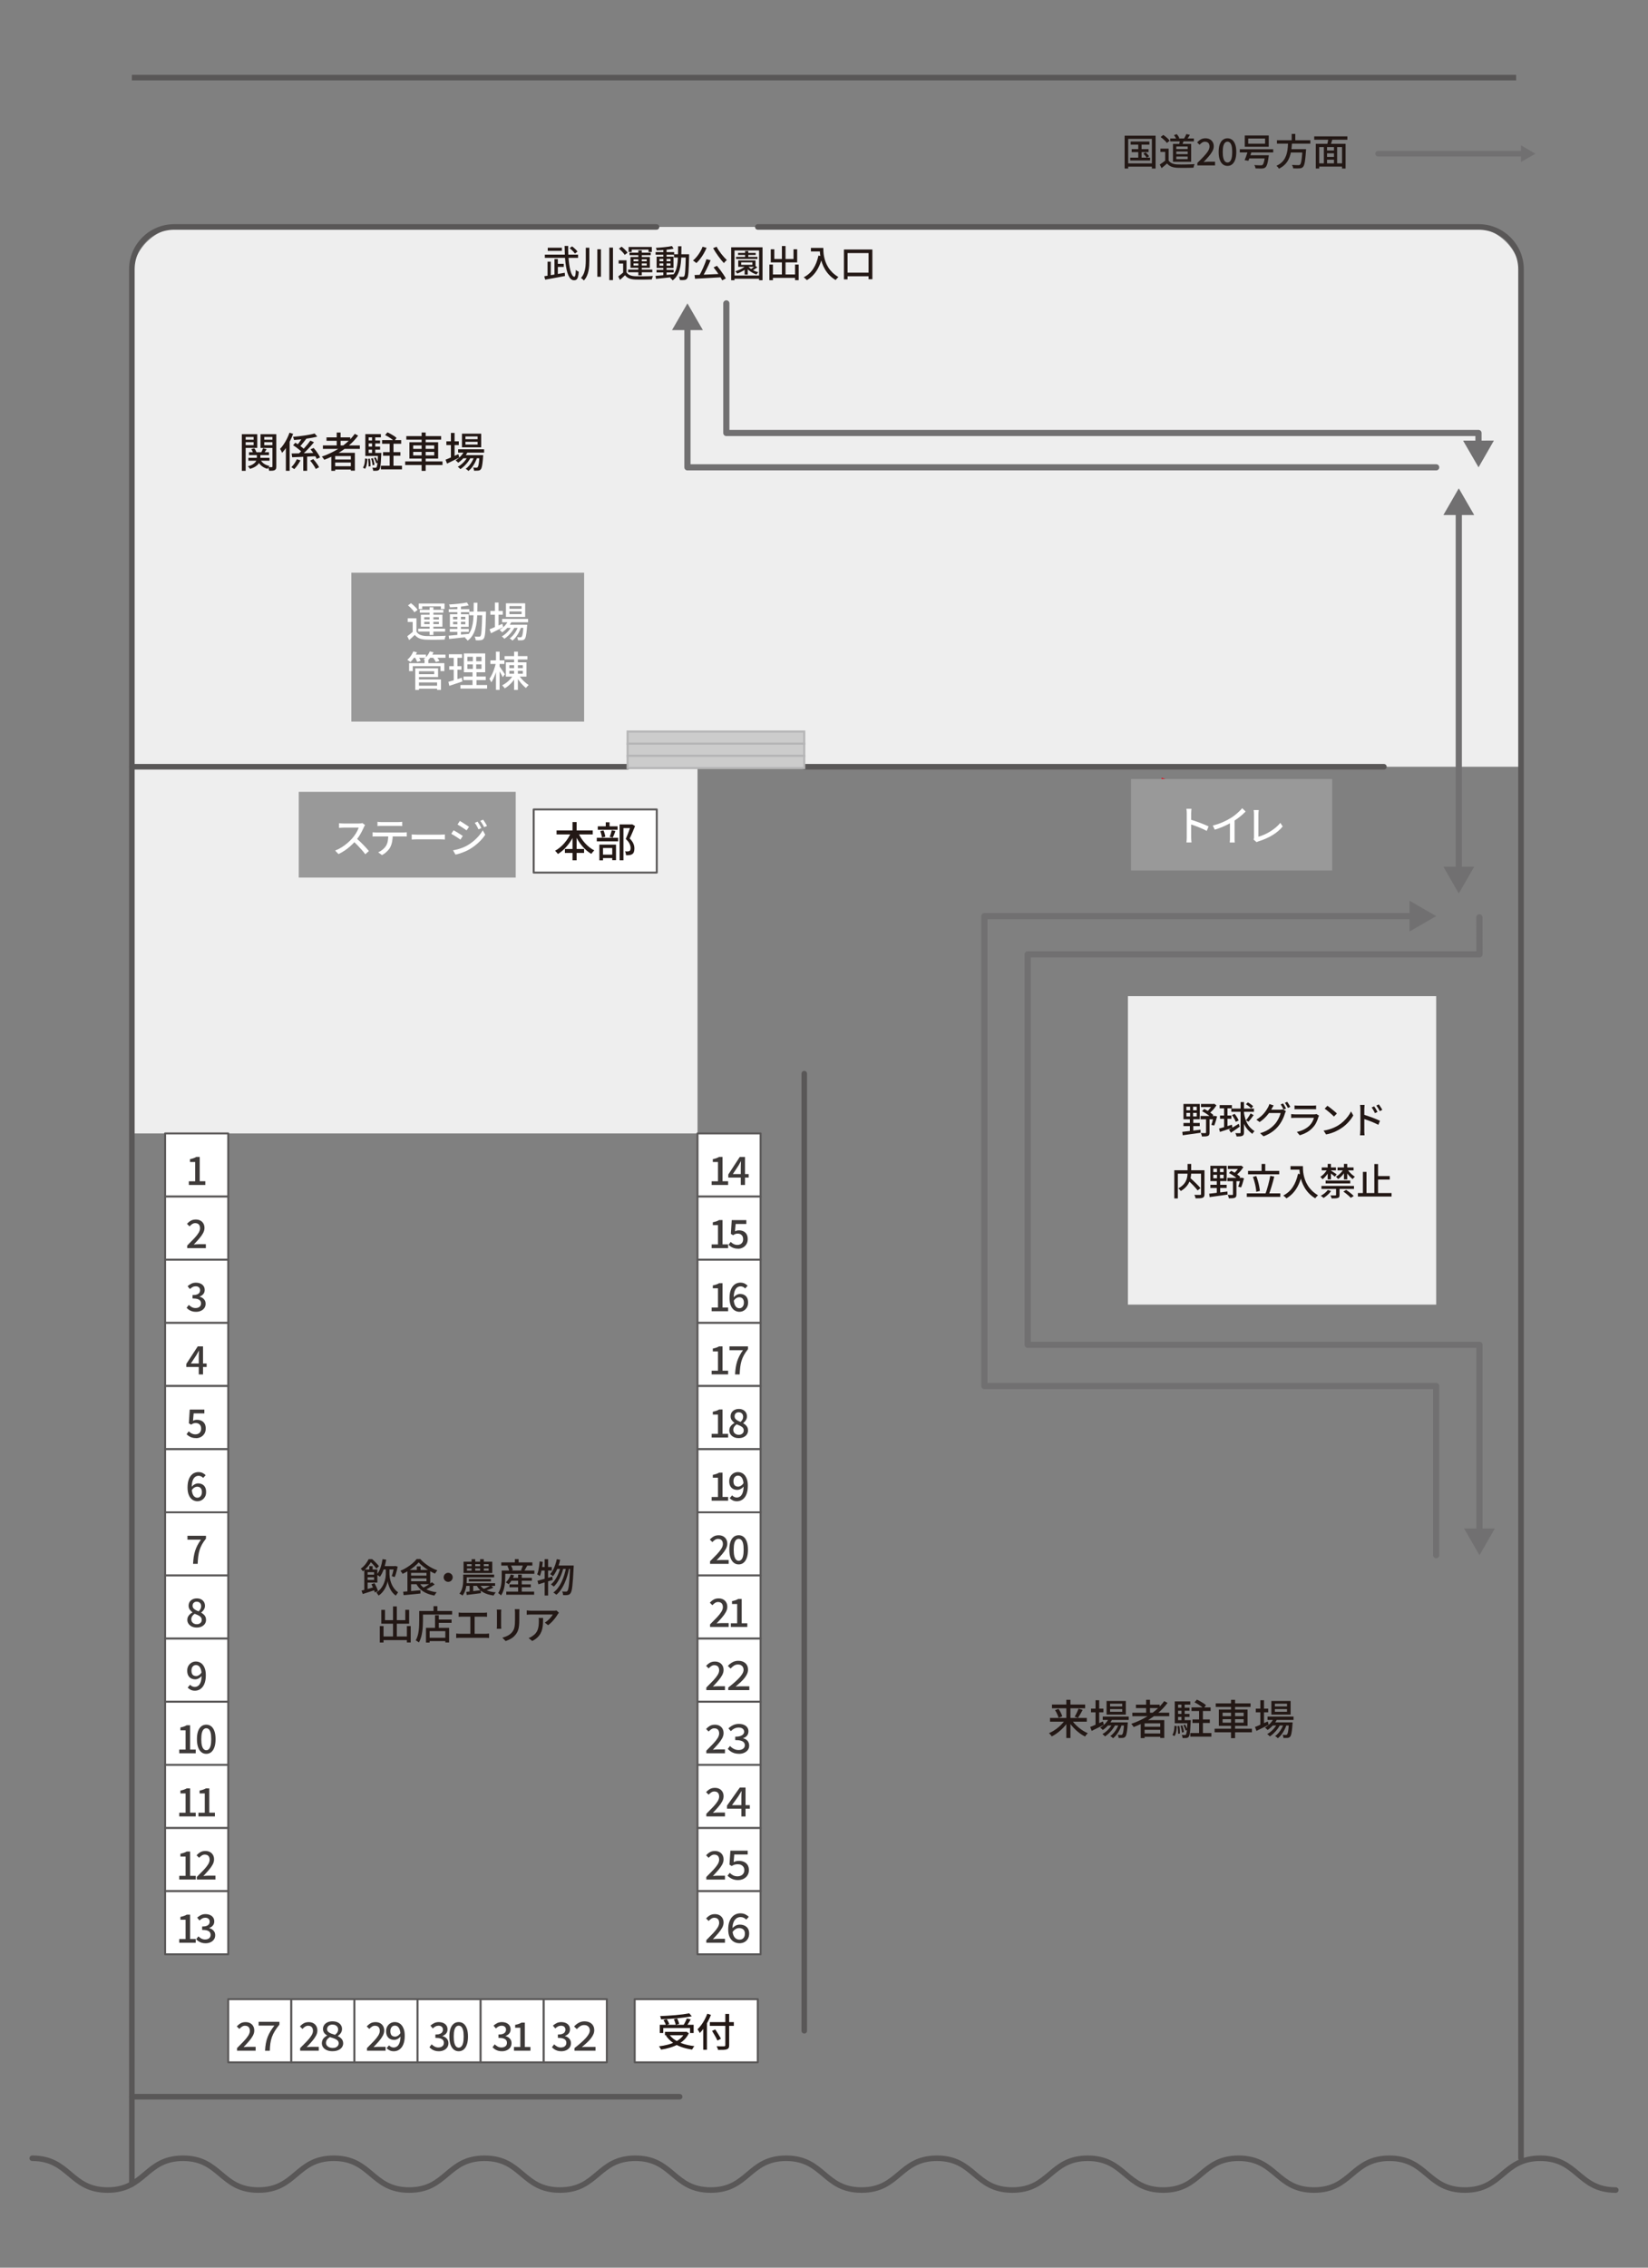 <?xml version="1.0" encoding="UTF-8"?><svg id="_レイヤー_1" xmlns="http://www.w3.org/2000/svg" viewBox="0 0 800 1100"><rect x="0" y="0" width="800" height="1100" fill="#808080" stroke="none"/><defs><style>.cls-1{fill:#3e3a39;}.cls-2{fill:#231815;}.cls-3,.cls-4{fill:#fff;}.cls-5{fill:#ccc;stroke:#b5b5b6;}.cls-5,.cls-6,.cls-7,.cls-8{stroke-miterlimit:10;}.cls-9{fill:#e60012;}.cls-6,.cls-7,.cls-4,.cls-8,.cls-10{stroke:#595757;}.cls-6,.cls-7,.cls-8,.cls-10,.cls-11{stroke-width:2.7px;}.cls-6,.cls-8{fill:#595757;}.cls-12{fill:#eee;}.cls-13{fill:#999;}.cls-14{stroke-width:3px;}.cls-14,.cls-7,.cls-8,.cls-10,.cls-11{stroke-linecap:round;}.cls-14,.cls-7,.cls-10,.cls-11{fill:none;}.cls-14,.cls-4,.cls-10,.cls-11{stroke-linejoin:round;}.cls-14,.cls-11{stroke:#717071;}.cls-4{stroke-width:.95px;}.cls-15{fill:#717071;}</style></defs><path class="cls-12" d="M88.77,110.09h624.82c13.67,0,24.76,11.1,24.76,24.76v237.09H64.01v-237.09c0-13.67,11.1-24.76,24.76-24.76Z"/><path class="cls-9" d="M559.39,391.62c.07-.22.2-.62.4-1.21.19-.59.42-1.28.69-2.09.27-.81.54-1.65.83-2.52.29-.88.57-1.73.84-2.55.27-.83.51-1.56.72-2.19s.36-1.1.46-1.39c.11-.33.22-.72.34-1.16.11-.44.2-.85.24-1.22l2.54.84c-.14.32-.29.69-.47,1.11-.17.42-.32.8-.44,1.16-.15.47-.35,1.06-.58,1.77s-.49,1.48-.76,2.3c-.27.83-.55,1.66-.82,2.5-.28.84-.54,1.63-.78,2.37s-.45,1.38-.63,1.91c-.18.54-.3.9-.36,1.1-.07.22-.15.49-.24.81-.09.32-.18.65-.25.98-.08.33-.15.64-.21.91l-2.54-.84c.17-.34.35-.76.55-1.25.19-.49.35-.94.49-1.34ZM564.05,383.32c.61.42,1.29.9,2.04,1.46.75.56,1.5,1.14,2.24,1.75.75.6,1.46,1.19,2.12,1.76.67.57,1.23,1.08,1.68,1.51l-1.67,1.95c-.47-.51-1.02-1.04-1.64-1.6-.62-.56-1.26-1.12-1.91-1.67-.66-.55-1.3-1.07-1.93-1.55-.63-.48-1.2-.9-1.7-1.27l.77-2.34Z"/><path class="cls-9" d="M576.79,390.9c1.98.12,3.84.09,5.58-.08,1.74-.17,3.3-.42,4.68-.76.88-.2,1.75-.46,2.63-.79.88-.32,1.72-.68,2.54-1.07.82-.39,1.55-.78,2.2-1.18l1.19,2.23c-.81.42-1.67.82-2.57,1.19-.9.38-1.83.71-2.8,1.02-.96.3-1.93.57-2.91.8-.91.22-1.93.41-3.05.57-1.12.16-2.29.28-3.51.36-1.22.08-2.43.11-3.65.09l-.34-2.38ZM586.33,391.01l2.49.16-3.08,9.36c-.09.28-.19.58-.29.9-.1.33-.18.63-.25.91-.07.28-.11.51-.12.67l-2.56-.84c.06-.15.15-.35.27-.62.12-.27.23-.56.35-.88.11-.32.22-.62.31-.9l2.88-8.77Z"/><path class="cls-9" d="M597.94,405.59c.16-.18.29-.34.37-.51.08-.16.16-.35.24-.58.08-.23.21-.63.39-1.19.18-.56.4-1.21.65-1.96.25-.75.51-1.54.78-2.37.27-.83.54-1.64.8-2.43.26-.79.5-1.51.7-2.14.21-.63.37-1.12.48-1.47.07-.22.14-.47.21-.74.07-.28.13-.54.19-.79.06-.25.09-.45.1-.62l2.56.84c-.14.29-.29.62-.45.98-.16.36-.29.71-.4,1.04-.1.3-.23.71-.4,1.22-.17.51-.36,1.08-.56,1.72-.21.63-.43,1.3-.66,2-.23.7-.45,1.38-.68,2.06-.22.68-.43,1.31-.62,1.89-.19.59-.36,1.09-.5,1.52-.14.43-.24.73-.3.91,1,.06,2.09.03,3.24-.08s2.33-.31,3.53-.59c1.19-.29,2.35-.65,3.46-1.09,1.12-.44,2.13-.96,3.05-1.56l.58,2.21c-1.93,1.23-4.14,2.13-6.62,2.69-2.48.57-5.11.82-7.87.77-.14,0-.31,0-.52.01-.21,0-.43.04-.66.08l-1.1-1.81Z"/><rect class="cls-12" x="64.01" y="372.58" width="274.6" height="177.23"/><rect class="cls-13" x="170.56" y="277.81" width="113" height="72.22"/><rect class="cls-13" x="145.03" y="384.11" width="105.32" height="41.58"/><rect class="cls-13" x="549.05" y="377.87" width="97.63" height="44.38"/><rect class="cls-4" x="80.15" y="549.8" width="30.63" height="30.63"/><path class="cls-1" d="M91.67,574.81v-1.8h3.08v-9.35h-2.51v-1.39c.66-.13,1.23-.28,1.72-.45s.93-.38,1.34-.62h1.65v11.8h2.72v1.8h-8Z"/><rect class="cls-4" x="80.15" y="580.44" width="30.63" height="30.63"/><path class="cls-1" d="M90.89,605.44v-1.27c1.3-1.28,2.42-2.42,3.35-3.41s1.64-1.89,2.14-2.7c.49-.8.74-1.56.74-2.27,0-.51-.09-.94-.26-1.31s-.43-.65-.78-.86c-.35-.2-.79-.3-1.32-.3s-1.04.16-1.5.47-.87.67-1.25,1.09l-1.23-1.22c.6-.66,1.23-1.17,1.89-1.54.67-.37,1.46-.55,2.38-.55.85,0,1.59.17,2.22.51.63.34,1.12.82,1.47,1.43.35.62.52,1.33.52,2.16s-.23,1.66-.69,2.51-1.09,1.73-1.87,2.64c-.79.91-1.67,1.88-2.64,2.89.37-.04.76-.07,1.17-.11.41-.03.79-.05,1.13-.05h3.57v1.88h-9.04Z"/><rect class="cls-4" x="80.15" y="611.07" width="30.63" height="30.63"/><path class="cls-1" d="M95.15,636.34c-.73,0-1.38-.09-1.95-.27-.56-.18-1.06-.42-1.49-.71-.43-.3-.8-.62-1.12-.96l1.06-1.41c.42.41.89.76,1.42,1.06.53.3,1.16.46,1.88.46.53,0,.99-.09,1.39-.27.39-.18.7-.43.92-.76s.33-.72.33-1.18c0-.51-.12-.94-.37-1.3s-.67-.64-1.27-.85c-.6-.2-1.43-.3-2.48-.3v-1.63c.92,0,1.65-.1,2.18-.31.53-.21.91-.49,1.14-.84.23-.35.35-.74.35-1.17,0-.61-.19-1.09-.57-1.43-.38-.35-.91-.52-1.58-.52-.53,0-1.03.12-1.49.37-.46.25-.9.57-1.3.96l-1.14-1.37c.56-.49,1.17-.9,1.82-1.23.66-.32,1.39-.48,2.19-.48s1.58.14,2.22.42c.65.28,1.15.68,1.52,1.21.37.53.55,1.16.55,1.91,0,.79-.22,1.44-.66,1.97s-1.02.93-1.76,1.21v.09c.53.13,1.02.34,1.45.65s.78.69,1.04,1.15c.25.46.38,1,.38,1.62,0,.82-.21,1.53-.64,2.11-.42.58-.99,1.03-1.7,1.34-.71.31-1.49.46-2.34.46Z"/><rect class="cls-4" x="80.15" y="641.7" width="30.63" height="30.63"/><path class="cls-1" d="M96.49,666.7v-8.74c0-.38.01-.84.04-1.38s.04-.99.06-1.36h-.08c-.18.33-.36.66-.54,1s-.38.68-.58,1.04l-2.74,4.14h7.66v1.71h-9.88v-1.48l5.57-8.53h2.55v13.6h-2.05Z"/><rect class="cls-4" x="80.15" y="672.33" width="30.63" height="30.63"/><path class="cls-1" d="M95.15,697.6c-.72,0-1.37-.09-1.94-.27-.57-.18-1.07-.41-1.5-.7-.43-.29-.81-.59-1.14-.91l1.04-1.42c.27.27.56.51.87.73.32.22.67.4,1.07.54.4.14.85.21,1.34.21.52,0,.99-.11,1.41-.33s.75-.54.99-.96.36-.91.36-1.48c0-.86-.24-1.53-.73-2.01-.49-.48-1.13-.72-1.93-.72-.44,0-.82.07-1.14.2-.32.13-.68.33-1.08.6l-1.08-.68.42-6.65h7.09v1.86h-5.19l-.32,3.57c.3-.15.61-.27.91-.35s.64-.12,1.01-.12c.79,0,1.5.15,2.15.45s1.16.76,1.54,1.39.57,1.43.57,2.4-.22,1.83-.67,2.53c-.44.7-1.02,1.23-1.74,1.6s-1.49.55-2.31.55Z"/><rect class="cls-4" x="80.15" y="702.96" width="30.63" height="30.63"/><path class="cls-1" d="M95.89,728.23c-.67,0-1.3-.14-1.89-.41-.59-.27-1.1-.68-1.54-1.23-.44-.54-.78-1.23-1.04-2.06-.25-.83-.38-1.81-.38-2.94,0-1.34.14-2.49.43-3.43.29-.94.67-1.72,1.17-2.33s1.06-1.05,1.69-1.33c.63-.28,1.3-.42,2-.42.79,0,1.47.15,2.04.44.58.29,1.06.65,1.45,1.06l-1.2,1.33c-.25-.3-.58-.55-.97-.74-.39-.19-.8-.29-1.23-.29-.61,0-1.17.18-1.67.53s-.91.95-1.22,1.78c-.3.83-.46,1.96-.46,3.39,0,1.13.11,2.06.34,2.78s.55,1.27.97,1.62.91.53,1.46.53c.41,0,.77-.11,1.1-.33.33-.22.59-.54.79-.95.2-.41.29-.9.29-1.47s-.09-1.03-.28-1.42c-.18-.39-.45-.68-.79-.88-.34-.2-.76-.3-1.25-.3-.41,0-.85.13-1.32.4-.47.27-.92.73-1.34,1.39l-.09-1.6c.28-.37.6-.68.95-.95s.73-.47,1.11-.62.75-.22,1.09-.22c.79,0,1.48.16,2.07.47s1.06.78,1.39,1.4c.33.62.49,1.4.49,2.34s-.19,1.68-.58,2.34c-.39.66-.89,1.17-1.52,1.55-.63.37-1.32.56-2.08.56Z"/><rect class="cls-4" x="80.15" y="733.59" width="30.63" height="30.63"/><path class="cls-1" d="M93.72,758.59c.06-1.23.17-2.36.33-3.4.16-1.04.39-2.02.68-2.94.3-.92.68-1.83,1.14-2.71.46-.88,1.02-1.78,1.68-2.69h-6.55v-1.86h8.99v1.35c-.8,1-1.45,1.95-1.95,2.86-.5.91-.89,1.83-1.18,2.77-.29.94-.49,1.95-.63,3.02-.13,1.07-.23,2.27-.28,3.6h-2.24Z"/><rect class="cls-4" x="80.15" y="764.22" width="30.63" height="30.63"/><path class="cls-1" d="M95.49,789.49c-.87,0-1.65-.16-2.34-.48-.68-.32-1.23-.77-1.62-1.33-.4-.56-.6-1.21-.6-1.93,0-.58.12-1.1.36-1.55s.55-.85.93-1.19.78-.62,1.2-.84v-.08c-.51-.37-.94-.81-1.31-1.33-.37-.52-.55-1.13-.55-1.84s.17-1.35.52-1.89c.35-.54.82-.95,1.43-1.24.6-.29,1.29-.44,2.06-.44.81,0,1.51.16,2.09.47.58.31,1.04.74,1.36,1.28.32.54.48,1.18.48,1.9,0,.47-.09.91-.28,1.31-.19.41-.42.77-.7,1.08-.28.32-.56.58-.85.8v.08c.42.24.81.52,1.17.84.36.32.65.69.86,1.13.22.44.32.96.32,1.57,0,.68-.19,1.3-.56,1.86s-.9,1-1.58,1.33c-.68.33-1.47.49-2.38.49ZM95.54,787.89c.47,0,.88-.09,1.24-.27.36-.18.64-.43.85-.75s.3-.71.3-1.15c0-.39-.09-.73-.27-1.02-.18-.29-.42-.54-.74-.75-.32-.22-.68-.42-1.09-.6-.41-.18-.86-.36-1.34-.54-.48.32-.87.7-1.18,1.16-.3.46-.46.97-.46,1.54,0,.47.12.88.35,1.24s.55.63.96.84c.41.2.86.3,1.37.3ZM96.42,781.64c.4-.38.71-.78.92-1.2s.31-.85.31-1.31c0-.42-.08-.79-.25-1.12s-.41-.59-.73-.78c-.32-.19-.71-.29-1.17-.29-.57,0-1.04.17-1.43.52-.38.35-.57.83-.57,1.45,0,.49.14.9.41,1.23.27.32.63.6,1.06.84s.92.45,1.43.66Z"/><rect class="cls-4" x="80.15" y="794.85" width="30.63" height="30.63"/><path class="cls-1" d="M94.61,820.12c-.8,0-1.49-.15-2.06-.45-.58-.3-1.06-.65-1.45-1.05l1.2-1.37c.25.32.58.57.98.76.4.19.81.29,1.23.29.61,0,1.17-.18,1.67-.53.51-.35.91-.95,1.22-1.79s.46-1.96.46-3.38c0-1.13-.11-2.05-.34-2.78-.23-.73-.55-1.27-.96-1.62s-.9-.52-1.47-.52c-.41,0-.77.11-1.1.32-.33.22-.59.53-.78.93-.19.41-.28.9-.28,1.48s.09,1.03.26,1.43.43.69.78.89c.35.2.77.3,1.26.3.41,0,.85-.14,1.32-.42.47-.28.92-.74,1.34-1.39l.09,1.62c-.27.37-.58.68-.94.95-.36.27-.73.47-1.11.61-.38.14-.75.21-1.1.21-.79,0-1.47-.16-2.06-.47-.59-.31-1.05-.78-1.39-1.4-.34-.62-.5-1.4-.5-2.34s.19-1.68.58-2.34c.39-.66.9-1.17,1.53-1.54.63-.37,1.32-.55,2.07-.55.67,0,1.3.13,1.89.4.59.27,1.1.67,1.54,1.23.44.55.78,1.24,1.04,2.06s.38,1.8.38,2.93c0,1.33-.14,2.47-.43,3.43-.29.96-.68,1.74-1.18,2.34s-1.06,1.04-1.69,1.33c-.63.28-1.28.43-1.97.43Z"/><rect class="cls-4" x="80.15" y="825.48" width="30.63" height="30.63"/><path class="cls-1" d="M87.01,850.49v-1.8h3.08v-9.35h-2.51v-1.39c.66-.13,1.23-.28,1.72-.45.49-.17.93-.38,1.34-.62h1.65v11.8h2.72v1.8h-8Z"/><path class="cls-1" d="M100.14,850.75c-.94,0-1.75-.28-2.42-.83s-1.2-1.36-1.57-2.41-.55-2.35-.55-3.89.18-2.82.55-3.86.89-1.82,1.57-2.36c.68-.53,1.49-.8,2.42-.8s1.72.27,2.39.8c.67.53,1.19,1.32,1.56,2.36.37,1.04.55,2.32.55,3.86s-.18,2.83-.55,3.89c-.37,1.06-.89,1.86-1.56,2.41-.67.55-1.47.83-2.39.83ZM100.14,849c.47,0,.89-.18,1.25-.53.37-.35.65-.92.85-1.71.2-.79.3-1.83.3-3.14s-.1-2.34-.3-3.11c-.2-.77-.49-1.32-.85-1.66-.37-.34-.79-.51-1.25-.51s-.89.17-1.25.51c-.37.34-.66.9-.87,1.66-.21.77-.31,1.8-.31,3.11s.1,2.35.31,3.14.5,1.36.87,1.71c.37.35.79.53,1.25.53Z"/><rect class="cls-4" x="80.15" y="856.11" width="30.63" height="30.63"/><path class="cls-1" d="M87.01,881.11v-1.8h3.08v-9.35h-2.51v-1.39c.66-.13,1.23-.28,1.72-.45.49-.17.93-.38,1.34-.62h1.65v11.8h2.72v1.8h-8Z"/><path class="cls-1" d="M96.32,881.11v-1.8h3.08v-9.35h-2.51v-1.39c.66-.13,1.23-.28,1.72-.45.49-.17.93-.38,1.34-.62h1.65v11.8h2.72v1.8h-8Z"/><rect class="cls-4" x="110.78" y="969.75" width="30.63" height="30.63"/><path class="cls-1" d="M115.06,994.76v-1.27c1.3-1.28,2.42-2.42,3.35-3.41s1.64-1.89,2.14-2.7c.49-.8.74-1.56.74-2.27,0-.51-.09-.94-.26-1.31s-.43-.65-.78-.86c-.35-.2-.79-.3-1.32-.3s-1.04.16-1.5.47-.87.67-1.25,1.09l-1.23-1.22c.6-.66,1.23-1.17,1.89-1.54.67-.37,1.46-.55,2.38-.55.85,0,1.59.17,2.22.51.63.34,1.12.82,1.47,1.43.35.62.52,1.33.52,2.16s-.23,1.66-.69,2.51-1.09,1.73-1.87,2.64c-.79.91-1.67,1.88-2.64,2.89.37-.04.76-.07,1.17-.11.41-.03.79-.05,1.13-.05h3.57v1.88h-9.04Z"/><path class="cls-1" d="M128.67,994.76c.06-1.34.2-2.56.4-3.64s.49-2.09.85-3.03c.37-.94.82-1.85,1.36-2.75.54-.89,1.17-1.81,1.91-2.76h-7.64v-1.84h10.09v1.35c-.89,1.1-1.63,2.14-2.22,3.11-.6.97-1.07,1.94-1.42,2.92-.35.98-.6,2-.75,3.08-.15,1.08-.24,2.27-.27,3.57h-2.32Z"/><rect class="cls-4" x="80.15" y="886.74" width="30.63" height="30.63"/><path class="cls-1" d="M87.01,911.74v-1.8h3.08v-9.35h-2.51v-1.39c.66-.13,1.23-.28,1.72-.45s.93-.38,1.34-.62h1.65v11.8h2.72v1.8h-8Z"/><path class="cls-1" d="M95.54,911.74v-1.27c1.3-1.28,2.42-2.42,3.35-3.41s1.64-1.89,2.14-2.7c.49-.8.74-1.56.74-2.27,0-.51-.09-.94-.26-1.31s-.43-.65-.78-.86c-.35-.2-.79-.3-1.32-.3s-1.04.16-1.5.47-.87.67-1.25,1.09l-1.23-1.22c.6-.66,1.23-1.17,1.89-1.54.67-.37,1.46-.55,2.38-.55.85,0,1.59.17,2.22.51.63.34,1.12.82,1.47,1.43.35.62.52,1.33.52,2.16s-.23,1.66-.69,2.51-1.09,1.73-1.87,2.64c-.79.91-1.67,1.88-2.64,2.89.37-.04.76-.07,1.17-.11.41-.03.79-.05,1.13-.05h3.57v1.88h-9.04Z"/><rect class="cls-4" x="80.15" y="917.37" width="30.63" height="30.63"/><path class="cls-1" d="M87.01,942.38v-1.8h3.08v-9.35h-2.51v-1.39c.66-.13,1.23-.28,1.72-.45s.93-.38,1.34-.62h1.65v11.8h2.72v1.8h-8Z"/><path class="cls-1" d="M99.8,942.64c-.73,0-1.38-.09-1.95-.27-.56-.18-1.06-.42-1.49-.71-.43-.3-.8-.62-1.12-.96l1.06-1.41c.42.41.89.76,1.42,1.06.53.3,1.16.46,1.88.46.53,0,.99-.09,1.39-.27.39-.18.7-.43.92-.76s.33-.72.33-1.18c0-.51-.12-.94-.37-1.3s-.67-.64-1.27-.85c-.6-.2-1.43-.3-2.48-.3v-1.63c.92,0,1.65-.1,2.18-.31.53-.21.91-.49,1.14-.84.23-.35.35-.74.35-1.17,0-.61-.19-1.09-.57-1.43-.38-.35-.91-.52-1.58-.52-.53,0-1.03.12-1.49.37-.46.25-.9.57-1.3.96l-1.14-1.37c.56-.49,1.17-.9,1.82-1.23.66-.32,1.39-.48,2.19-.48s1.58.14,2.22.42c.65.28,1.15.68,1.52,1.21.37.53.55,1.16.55,1.91,0,.79-.22,1.44-.66,1.97s-1.02.93-1.76,1.21v.09c.53.13,1.02.34,1.45.65s.78.69,1.04,1.15c.25.46.38,1,.38,1.62,0,.82-.21,1.53-.64,2.11-.42.58-.99,1.03-1.7,1.34-.71.31-1.49.46-2.34.46Z"/><rect class="cls-4" x="338.6" y="549.8" width="30.63" height="30.63"/><path class="cls-1" d="M345.46,574.81v-1.8h3.08v-9.35h-2.51v-1.39c.66-.13,1.23-.28,1.72-.45s.93-.38,1.34-.62h1.65v11.8h2.72v1.8h-8Z"/><path class="cls-1" d="M359.6,574.81v-8.74c0-.38.01-.84.04-1.38s.04-.99.06-1.36h-.08c-.18.33-.36.66-.54,1s-.38.68-.58,1.04l-2.74,4.14h7.66v1.71h-9.88v-1.48l5.57-8.53h2.55v13.6h-2.05Z"/><rect class="cls-4" x="338.6" y="580.44" width="30.63" height="30.63"/><path class="cls-1" d="M345.46,605.44v-1.8h3.08v-9.35h-2.51v-1.39c.66-.13,1.23-.28,1.72-.45s.93-.38,1.34-.62h1.65v11.8h2.72v1.8h-8Z"/><path class="cls-1" d="M358.25,605.71c-.72,0-1.37-.09-1.94-.27-.57-.18-1.07-.41-1.5-.7-.43-.29-.81-.59-1.14-.91l1.04-1.42c.27.27.56.51.87.73.32.22.67.4,1.07.54.4.14.85.21,1.34.21.52,0,.99-.11,1.41-.33s.75-.54.99-.96.36-.91.36-1.48c0-.86-.24-1.53-.73-2.01-.49-.48-1.13-.72-1.93-.72-.44,0-.82.07-1.14.2-.32.13-.68.33-1.08.6l-1.08-.68.42-6.65h7.09v1.86h-5.19l-.32,3.57c.3-.15.61-.27.91-.35s.64-.12,1.01-.12c.79,0,1.5.15,2.15.45s1.16.76,1.54,1.39.57,1.43.57,2.4-.22,1.83-.67,2.53c-.44.7-1.02,1.23-1.74,1.6s-1.49.55-2.31.55Z"/><rect class="cls-4" x="338.6" y="611.07" width="30.63" height="30.63"/><path class="cls-1" d="M345.46,636.07v-1.8h3.08v-9.35h-2.51v-1.39c.66-.13,1.23-.28,1.72-.45s.93-.38,1.34-.62h1.65v11.8h2.72v1.8h-8Z"/><path class="cls-1" d="M358.99,636.33c-.67,0-1.3-.14-1.89-.41-.59-.27-1.1-.68-1.54-1.23-.44-.54-.78-1.23-1.04-2.06-.25-.83-.38-1.81-.38-2.94,0-1.34.14-2.49.43-3.43.29-.94.67-1.72,1.17-2.33s1.06-1.05,1.69-1.33c.63-.28,1.3-.42,2-.42.79,0,1.47.15,2.04.44.58.29,1.06.65,1.45,1.06l-1.2,1.33c-.25-.3-.58-.55-.97-.74-.39-.19-.8-.29-1.23-.29-.61,0-1.17.18-1.67.53s-.91.95-1.22,1.78c-.3.83-.46,1.96-.46,3.39,0,1.13.11,2.06.34,2.78s.55,1.27.97,1.62.91.53,1.46.53c.41,0,.77-.11,1.1-.33.33-.22.59-.54.79-.95.2-.41.29-.9.29-1.47s-.09-1.03-.28-1.42c-.18-.39-.45-.68-.79-.88-.34-.2-.76-.3-1.25-.3-.41,0-.85.13-1.32.4-.47.27-.92.73-1.34,1.39l-.09-1.6c.28-.37.6-.68.95-.95s.73-.47,1.11-.62.75-.22,1.09-.22c.79,0,1.48.16,2.07.47s1.06.78,1.39,1.4c.33.62.49,1.4.49,2.34s-.19,1.68-.58,2.34c-.39.66-.89,1.17-1.52,1.55-.63.37-1.32.56-2.08.56Z"/><rect class="cls-4" x="338.6" y="641.7" width="30.63" height="30.63"/><path class="cls-1" d="M345.46,666.7v-1.8h3.08v-9.35h-2.51v-1.39c.66-.13,1.23-.28,1.72-.45s.93-.38,1.34-.62h1.65v11.8h2.72v1.8h-8Z"/><path class="cls-1" d="M356.83,666.7c.06-1.23.17-2.36.33-3.4.16-1.04.39-2.02.68-2.94.3-.92.68-1.83,1.14-2.71.46-.88,1.02-1.78,1.68-2.69h-6.55v-1.86h8.99v1.35c-.8,1-1.45,1.95-1.95,2.86-.5.91-.89,1.83-1.18,2.77-.29.94-.49,1.95-.63,3.02-.13,1.07-.23,2.27-.28,3.6h-2.24Z"/><rect class="cls-4" x="338.6" y="672.33" width="30.63" height="30.63"/><path class="cls-1" d="M345.46,697.33v-1.8h3.08v-9.35h-2.51v-1.39c.66-.13,1.23-.28,1.72-.45s.93-.38,1.34-.62h1.65v11.8h2.72v1.8h-8Z"/><path class="cls-1" d="M358.59,697.6c-.87,0-1.65-.16-2.34-.48-.68-.32-1.23-.77-1.62-1.33-.4-.56-.6-1.21-.6-1.93,0-.58.12-1.1.36-1.55s.55-.85.93-1.19.78-.62,1.2-.84v-.08c-.51-.37-.94-.81-1.31-1.33-.37-.52-.55-1.13-.55-1.84s.17-1.35.52-1.89c.35-.54.82-.95,1.43-1.24.6-.29,1.29-.44,2.06-.44.81,0,1.51.16,2.09.47.58.31,1.04.74,1.36,1.28.32.54.48,1.18.48,1.9,0,.47-.09.91-.28,1.31-.19.41-.42.77-.7,1.08-.28.32-.56.58-.85.8v.08c.42.24.81.52,1.17.84.36.32.65.69.86,1.13.22.44.32.96.32,1.57,0,.68-.19,1.3-.56,1.86s-.9,1-1.58,1.33c-.68.33-1.47.49-2.38.49ZM358.65,696c.47,0,.88-.09,1.24-.27.36-.18.64-.43.85-.75s.3-.71.3-1.15c0-.39-.09-.73-.27-1.02-.18-.29-.42-.54-.74-.75-.32-.22-.68-.42-1.09-.6-.41-.18-.86-.36-1.34-.54-.48.32-.87.7-1.18,1.16-.3.46-.46.97-.46,1.54,0,.47.12.88.35,1.24s.55.63.96.84c.41.2.86.3,1.37.3ZM359.52,689.75c.4-.38.71-.78.92-1.2s.31-.85.31-1.31c0-.42-.08-.79-.25-1.12s-.41-.59-.73-.78c-.32-.19-.71-.29-1.17-.29-.57,0-1.04.17-1.43.52-.38.35-.57.83-.57,1.45,0,.49.14.9.41,1.23.27.32.63.6,1.06.84s.92.45,1.43.66Z"/><rect class="cls-4" x="338.6" y="702.96" width="30.63" height="30.63"/><path class="cls-1" d="M345.46,727.96v-1.8h3.08v-9.35h-2.51v-1.39c.66-.13,1.23-.28,1.72-.45s.93-.38,1.34-.62h1.65v11.8h2.72v1.8h-8Z"/><path class="cls-1" d="M357.72,728.23c-.8,0-1.49-.15-2.06-.45-.58-.3-1.06-.65-1.45-1.05l1.2-1.37c.25.32.58.57.98.76.4.19.81.29,1.23.29.61,0,1.17-.18,1.67-.53.51-.35.91-.95,1.22-1.79s.46-1.96.46-3.38c0-1.13-.11-2.05-.34-2.78-.23-.73-.55-1.27-.96-1.62s-.9-.52-1.47-.52c-.41,0-.77.11-1.1.32-.33.22-.59.53-.78.93-.19.41-.28.9-.28,1.48s.09,1.03.26,1.43.43.69.78.89c.35.2.77.3,1.26.3.41,0,.85-.14,1.32-.42.47-.28.92-.74,1.34-1.39l.09,1.62c-.27.37-.58.68-.94.95-.36.27-.73.47-1.11.61-.38.14-.75.21-1.1.21-.79,0-1.47-.16-2.06-.47-.59-.31-1.05-.78-1.39-1.4-.34-.62-.5-1.4-.5-2.34s.19-1.68.58-2.34c.39-.66.9-1.17,1.53-1.54.63-.37,1.32-.55,2.07-.55.67,0,1.3.13,1.89.4.59.27,1.1.67,1.54,1.23.44.55.78,1.24,1.04,2.06s.38,1.8.38,2.93c0,1.33-.14,2.47-.43,3.43-.29.96-.68,1.74-1.18,2.34s-1.06,1.04-1.69,1.33c-.63.28-1.28.43-1.97.43Z"/><rect class="cls-4" x="338.6" y="733.59" width="30.63" height="30.63"/><path class="cls-1" d="M344.69,758.6v-1.27c1.3-1.28,2.42-2.42,3.35-3.41s1.64-1.89,2.14-2.7c.49-.8.74-1.56.74-2.27,0-.51-.09-.94-.26-1.31s-.43-.65-.78-.86c-.35-.2-.79-.3-1.32-.3s-1.04.16-1.5.47-.87.67-1.25,1.09l-1.23-1.22c.6-.66,1.23-1.17,1.89-1.54.67-.37,1.46-.55,2.38-.55.85,0,1.59.17,2.22.51.63.34,1.12.82,1.47,1.43.35.62.52,1.33.52,2.16s-.23,1.66-.69,2.51-1.09,1.73-1.87,2.64c-.79.91-1.67,1.88-2.64,2.89.37-.04.76-.07,1.17-.11.41-.03.79-.05,1.13-.05h3.57v1.88h-9.04Z"/><path class="cls-1" d="M358.59,758.86c-.94,0-1.75-.28-2.42-.83-.68-.55-1.2-1.36-1.57-2.41s-.55-2.35-.55-3.89.18-2.82.55-3.86.89-1.82,1.57-2.36c.68-.53,1.48-.8,2.42-.8s1.72.27,2.39.8c.67.53,1.19,1.32,1.56,2.36.37,1.04.55,2.32.55,3.86s-.18,2.83-.55,3.89c-.37,1.06-.89,1.86-1.56,2.41-.67.55-1.47.83-2.39.83ZM358.59,757.11c.47,0,.89-.18,1.25-.53.37-.35.65-.92.85-1.71s.3-1.83.3-3.14-.1-2.34-.3-3.11c-.2-.77-.49-1.32-.85-1.66-.37-.34-.79-.51-1.25-.51s-.89.17-1.25.51c-.37.34-.66.9-.86,1.66-.21.77-.31,1.8-.31,3.11s.1,2.35.31,3.14.5,1.36.86,1.71c.37.35.79.53,1.25.53Z"/><rect class="cls-4" x="338.6" y="764.22" width="30.63" height="30.63"/><path class="cls-1" d="M344.69,789.22v-1.27c1.3-1.28,2.42-2.42,3.35-3.41s1.64-1.89,2.14-2.7c.49-.8.74-1.56.74-2.27,0-.51-.09-.94-.26-1.31s-.43-.65-.78-.86c-.35-.2-.79-.3-1.32-.3s-1.04.16-1.5.47-.87.67-1.25,1.09l-1.23-1.22c.6-.66,1.23-1.17,1.89-1.54.67-.37,1.46-.55,2.38-.55.85,0,1.59.17,2.22.51.63.34,1.12.82,1.47,1.43.35.62.52,1.33.52,2.16s-.23,1.66-.69,2.51-1.09,1.73-1.87,2.64c-.79.91-1.67,1.88-2.64,2.89.37-.04.76-.07,1.17-.11.41-.03.79-.05,1.13-.05h3.57v1.88h-9.04Z"/><path class="cls-1" d="M354.77,789.22v-1.8h3.08v-9.35h-2.51v-1.39c.66-.13,1.23-.28,1.72-.45s.93-.38,1.34-.62h1.65v11.8h2.72v1.8h-8Z"/><rect class="cls-4" x="338.6" y="794.85" width="30.63" height="30.63"/><path class="cls-1" d="M342.88,819.86v-1.27c1.3-1.28,2.42-2.42,3.35-3.41s1.64-1.89,2.14-2.7c.49-.8.74-1.56.74-2.27,0-.51-.09-.94-.26-1.31s-.43-.65-.78-.86c-.35-.2-.79-.3-1.32-.3s-1.04.16-1.5.47-.87.67-1.25,1.09l-1.23-1.22c.6-.66,1.23-1.17,1.89-1.54.67-.37,1.46-.55,2.38-.55.85,0,1.59.17,2.22.51.63.34,1.12.82,1.47,1.43.35.62.52,1.33.52,2.16s-.23,1.66-.69,2.51-1.09,1.73-1.87,2.64c-.79.91-1.67,1.88-2.64,2.89.37-.04.76-.07,1.17-.11.41-.03.79-.05,1.13-.05h3.57v1.88h-9.04Z"/><path class="cls-1" d="M353.52,819.86v-1.27c1.06-.84,2.05-1.64,2.95-2.42.9-.78,1.68-1.53,2.36-2.25.67-.72,1.19-1.41,1.57-2.07.37-.66.56-1.28.56-1.86,0-.51-.11-.96-.33-1.35s-.54-.7-.94-.91c-.41-.22-.89-.32-1.44-.32-.71,0-1.34.17-1.9.52-.56.35-1.12.83-1.69,1.45l-1.33-1.27c.7-.77,1.46-1.38,2.3-1.82s1.74-.67,2.72-.67,1.78.17,2.5.51c.72.34,1.27.83,1.67,1.47s.6,1.42.6,2.33c0,.7-.16,1.39-.47,2.07-.31.68-.74,1.37-1.29,2.04-.55.68-1.19,1.36-1.92,2.03-.73.68-1.51,1.36-2.35,2.06.38-.04.75-.07,1.1-.09.35-.02.71-.03,1.06-.03h4.5v1.84h-10.22Z"/><rect class="cls-4" x="338.6" y="825.48" width="30.63" height="30.63"/><path class="cls-1" d="M342.88,850.49v-1.27c1.3-1.28,2.42-2.42,3.35-3.41s1.64-1.89,2.14-2.7c.49-.8.74-1.56.74-2.27,0-.51-.09-.94-.26-1.31s-.43-.65-.78-.86c-.35-.2-.79-.3-1.32-.3s-1.04.16-1.5.47-.87.67-1.25,1.09l-1.23-1.22c.6-.66,1.23-1.17,1.89-1.54.67-.37,1.46-.55,2.38-.55.85,0,1.59.17,2.22.51.63.34,1.12.82,1.47,1.43.35.62.52,1.33.52,2.16s-.23,1.66-.69,2.51-1.09,1.73-1.87,2.64c-.79.91-1.67,1.88-2.64,2.89.37-.04.76-.07,1.17-.11.41-.03.79-.05,1.13-.05h3.57v1.88h-9.04Z"/><path class="cls-1" d="M358.73,850.73c-.86,0-1.64-.11-2.33-.33-.69-.22-1.29-.52-1.8-.88-.51-.37-.94-.77-1.31-1.2l1.1-1.39c.52.6,1.14,1.07,1.85,1.43.72.36,1.5.54,2.35.54.57,0,1.08-.09,1.53-.28s.8-.45,1.06-.8.39-.76.39-1.23c0-.52-.15-.97-.45-1.34-.3-.37-.79-.67-1.46-.87s-1.59-.31-2.75-.31v-1.63c1.01,0,1.84-.11,2.47-.33s1.1-.52,1.4-.88.45-.76.45-1.18c0-.6-.23-1.09-.68-1.47s-1.12-.58-2-.58c-.67,0-1.32.14-1.96.43s-1.23.73-1.8,1.32l-1.18-1.35c.71-.67,1.48-1.2,2.32-1.59.84-.39,1.74-.58,2.7-.58s1.8.15,2.5.45c.7.3,1.24.72,1.62,1.25.38.54.57,1.17.57,1.89,0,.81-.23,1.5-.68,2.08s-1.09.98-1.9,1.23v.08c.57.11,1.08.33,1.52.65s.79.72,1.04,1.22.38,1.06.38,1.69c0,.82-.22,1.53-.67,2.12s-1.05,1.04-1.8,1.37c-.75.32-1.58.48-2.49.48Z"/><rect class="cls-4" x="338.6" y="856.11" width="30.63" height="30.63"/><path class="cls-1" d="M342.88,881.12v-1.27c1.3-1.28,2.42-2.42,3.35-3.41s1.64-1.89,2.14-2.7c.49-.8.74-1.56.74-2.27,0-.51-.09-.94-.26-1.31s-.43-.65-.78-.86c-.35-.2-.79-.3-1.32-.3s-1.04.16-1.5.47-.87.67-1.25,1.09l-1.23-1.22c.6-.66,1.23-1.17,1.89-1.54.67-.37,1.46-.55,2.38-.55.85,0,1.59.17,2.22.51.63.34,1.12.82,1.47,1.43.35.62.52,1.33.52,2.16s-.23,1.66-.69,2.51-1.09,1.73-1.87,2.64c-.79.91-1.67,1.88-2.64,2.89.37-.04.76-.07,1.17-.11.41-.03.79-.05,1.13-.05h3.57v1.88h-9.04Z"/><path class="cls-1" d="M359.89,881.12v-9.54c0-.39,0-.83.03-1.3.02-.47.04-.95.07-1.42h-.08c-.28.46-.54.9-.79,1.33s-.5.84-.75,1.22l-3.04,4.24h8.66v1.71h-11.08v-1.48l6.23-8.78h2.77v14.02h-2.03Z"/><rect class="cls-4" x="338.6" y="886.74" width="30.63" height="30.63"/><path class="cls-1" d="M342.88,911.75v-1.27c1.3-1.28,2.42-2.42,3.35-3.41s1.64-1.89,2.14-2.7c.49-.8.74-1.56.74-2.27,0-.51-.09-.94-.26-1.31s-.43-.65-.78-.86c-.35-.2-.79-.3-1.32-.3s-1.04.16-1.5.47-.87.67-1.25,1.09l-1.23-1.22c.6-.66,1.23-1.17,1.89-1.54.67-.37,1.46-.55,2.38-.55.85,0,1.59.17,2.22.51.63.34,1.12.82,1.47,1.43.35.62.52,1.33.52,2.16s-.23,1.66-.69,2.51-1.09,1.73-1.87,2.64c-.79.91-1.67,1.88-2.64,2.89.37-.04.76-.07,1.17-.11.41-.03.79-.05,1.13-.05h3.57v1.88h-9.04Z"/><path class="cls-1" d="M358.29,911.99c-.8,0-1.51-.09-2.13-.29-.62-.19-1.17-.44-1.66-.76s-.93-.67-1.34-1.06l1.08-1.39c.49.49,1.04.9,1.65,1.21.61.31,1.34.47,2.19.47.58,0,1.12-.12,1.61-.35s.88-.57,1.18-1.02c.3-.44.45-.97.45-1.6s-.14-1.13-.41-1.56c-.27-.43-.65-.76-1.12-.99-.48-.23-1.02-.34-1.62-.34-.57,0-1.09.06-1.55.19-.46.13-.93.35-1.42.67l-1.08-.67.44-6.78h8.4v1.86h-6.52l-.3,3.69c.39-.2.79-.35,1.21-.46s.88-.15,1.4-.15c.86,0,1.66.16,2.38.48.73.32,1.31.82,1.75,1.48s.66,1.5.66,2.5c0,.79-.14,1.48-.43,2.08-.29.6-.67,1.11-1.16,1.52-.49.41-1.04.73-1.67.94-.63.22-1.28.32-1.97.32Z"/><rect class="cls-4" x="338.6" y="917.37" width="30.63" height="30.63"/><path class="cls-1" d="M342.88,942.38v-1.27c1.3-1.28,2.42-2.42,3.35-3.41s1.64-1.89,2.14-2.7c.49-.8.74-1.56.74-2.27,0-.51-.09-.94-.26-1.31s-.43-.65-.78-.86c-.35-.2-.79-.3-1.32-.3s-1.04.16-1.5.47-.87.67-1.25,1.09l-1.23-1.22c.6-.66,1.23-1.17,1.89-1.54.67-.37,1.46-.55,2.38-.55.85,0,1.59.17,2.22.51.63.34,1.12.82,1.47,1.43.35.62.52,1.33.52,2.16s-.23,1.66-.69,2.51-1.09,1.73-1.87,2.64c-.79.91-1.67,1.88-2.64,2.89.37-.04.76-.07,1.17-.11.41-.03.79-.05,1.13-.05h3.57v1.88h-9.04Z"/><path class="cls-1" d="M358.97,942.62c-.99,0-1.9-.23-2.73-.7s-1.49-1.19-1.99-2.18c-.5-.98-.75-2.25-.75-3.81,0-1.38.16-2.56.49-3.55.33-.99.77-1.79,1.32-2.42.55-.63,1.18-1.09,1.88-1.39.7-.3,1.43-.45,2.19-.45.94,0,1.74.17,2.42.5.68.33,1.24.74,1.68,1.21l-1.22,1.33c-.38-.39-.8-.7-1.25-.91-.46-.21-.98-.32-1.58-.32-.46,0-.91.1-1.36.29-.45.19-.87.51-1.25.96-.39.45-.69,1.05-.92,1.81-.23.76-.34,1.71-.34,2.85s.15,2.16.47,2.91.73,1.29,1.24,1.63c.52.34,1.09.51,1.71.51.52,0,.98-.11,1.37-.34.39-.23.7-.56.92-1.01s.33-.97.33-1.58-.13-1.15-.38-1.55c-.25-.4-.59-.69-1.02-.87-.42-.18-.87-.28-1.34-.28-.68,0-1.32.19-1.9.58s-1.06.88-1.42,1.49l-.06-1.96c.46-.51.99-.93,1.61-1.27.61-.34,1.31-.51,2.1-.51.6,0,1.16.09,1.69.26.53.17,1.01.43,1.43.78s.76.79,1,1.34c.24.54.36,1.19.36,1.94,0,.99-.21,1.83-.62,2.54-.41.7-.98,1.24-1.69,1.62-.72.37-1.52.56-2.4.56Z"/><rect class="cls-4" x="141.42" y="969.75" width="30.63" height="30.63"/><path class="cls-1" d="M145.7,994.76v-1.27c1.3-1.28,2.42-2.42,3.35-3.41s1.64-1.89,2.14-2.7c.49-.8.74-1.56.74-2.27,0-.51-.09-.94-.26-1.31s-.43-.65-.78-.86c-.35-.2-.79-.3-1.32-.3s-1.04.16-1.5.47-.87.67-1.25,1.09l-1.23-1.22c.6-.66,1.23-1.17,1.89-1.54.67-.37,1.46-.55,2.38-.55.85,0,1.59.17,2.22.51.63.34,1.12.82,1.47,1.43.35.62.52,1.33.52,2.16s-.23,1.66-.69,2.51-1.09,1.73-1.87,2.64c-.79.91-1.67,1.88-2.64,2.89.37-.04.76-.07,1.17-.11.41-.03.79-.05,1.13-.05h3.57v1.88h-9.04Z"/><path class="cls-1" d="M161.43,995c-1.09,0-2.02-.17-2.79-.51-.77-.34-1.37-.8-1.78-1.39-.41-.58-.62-1.22-.62-1.92,0-.87.22-1.61.66-2.21s1.07-1.12,1.89-1.55v-.08c-.66-.37-1.16-.81-1.49-1.32-.34-.51-.5-1.1-.5-1.76-.01-.73.17-1.38.56-1.95s.93-1.01,1.62-1.33,1.5-.48,2.41-.48c.96,0,1.79.16,2.48.48s1.22.76,1.59,1.32c.37.56.56,1.18.57,1.88,0,.68-.17,1.31-.5,1.86-.34.56-.85,1.08-1.53,1.56v.08c.89.44,1.54.95,1.96,1.52s.63,1.24.63,2.01c0,.68-.21,1.31-.62,1.89s-1,1.04-1.77,1.38c-.77.34-1.69.51-2.76.51ZM161.49,993.43c.63,0,1.17-.1,1.6-.31s.76-.48.99-.83.34-.72.34-1.12-.1-.78-.3-1.07c-.2-.3-.49-.56-.87-.78-.38-.22-.83-.42-1.36-.61-.53-.18-1.1-.37-1.74-.56-.63.39-1.11.82-1.43,1.28-.32.46-.47.98-.47,1.55,0,.46.14.87.41,1.24s.65.66,1.14.88c.49.22,1.05.33,1.7.33ZM162.63,987.06c.6-.48,1-.92,1.21-1.33.21-.41.31-.85.31-1.33,0-.39-.1-.76-.31-1.11-.21-.35-.52-.64-.94-.86-.42-.23-.94-.34-1.58-.34-.49,0-.93.1-1.32.29-.39.2-.69.46-.9.79-.22.33-.32.7-.32,1.1,0,.53.18.97.54,1.31.36.34.84.63,1.43.85.59.23,1.22.44,1.89.63Z"/><rect class="cls-4" x="172.05" y="969.75" width="30.63" height="30.63"/><path class="cls-1" d="M178.14,994.76v-1.27c1.3-1.28,2.42-2.42,3.35-3.41s1.64-1.89,2.14-2.7c.49-.8.74-1.56.74-2.27,0-.51-.09-.94-.26-1.31s-.43-.65-.78-.86c-.35-.2-.79-.3-1.32-.3s-1.04.16-1.5.47-.87.67-1.25,1.09l-1.23-1.22c.6-.66,1.23-1.17,1.89-1.54.67-.37,1.46-.55,2.38-.55.85,0,1.59.17,2.22.51.63.34,1.12.82,1.47,1.43.35.62.52,1.33.52,2.16s-.23,1.66-.69,2.51-1.09,1.73-1.87,2.64c-.79.91-1.67,1.88-2.64,2.89.37-.04.76-.07,1.17-.11.41-.03.79-.05,1.13-.05h3.57v1.88h-9.04Z"/><path class="cls-1" d="M191.17,995.02c-.8,0-1.49-.15-2.06-.45-.58-.3-1.06-.65-1.45-1.05l1.2-1.37c.25.32.58.57.98.76.4.19.81.29,1.23.29.61,0,1.17-.18,1.67-.53.51-.35.91-.95,1.22-1.79s.46-1.96.46-3.38c0-1.13-.11-2.05-.34-2.78-.23-.73-.55-1.27-.96-1.62s-.9-.52-1.47-.52c-.41,0-.77.11-1.1.32-.33.22-.59.53-.78.93-.19.41-.28.9-.28,1.48s.09,1.03.26,1.43.43.69.78.89c.35.2.77.3,1.26.3.41,0,.85-.14,1.32-.42.47-.28.92-.74,1.34-1.39l.09,1.62c-.27.37-.58.68-.94.95-.36.27-.73.47-1.11.61-.38.14-.75.21-1.1.21-.79,0-1.47-.16-2.06-.47-.59-.31-1.05-.78-1.39-1.4-.34-.62-.5-1.4-.5-2.34s.19-1.68.58-2.34c.39-.66.9-1.17,1.53-1.54.63-.37,1.32-.55,2.07-.55.67,0,1.3.13,1.89.4.59.27,1.1.67,1.54,1.23.44.55.78,1.24,1.04,2.06s.38,1.8.38,2.93c0,1.33-.14,2.47-.43,3.43-.29.96-.68,1.74-1.18,2.34s-1.06,1.04-1.69,1.33c-.63.28-1.28.43-1.97.43Z"/><rect class="cls-4" x="202.69" y="969.75" width="30.63" height="30.63"/><path class="cls-1" d="M213.03,995.02c-.73,0-1.38-.09-1.95-.27-.56-.18-1.06-.42-1.49-.71-.43-.3-.8-.62-1.12-.96l1.06-1.41c.42.41.89.76,1.42,1.06.53.3,1.16.46,1.88.46.53,0,.99-.09,1.39-.27.39-.18.7-.43.92-.76s.33-.72.33-1.18c0-.51-.12-.94-.37-1.3s-.67-.64-1.27-.85c-.6-.2-1.43-.3-2.48-.3v-1.63c.92,0,1.65-.1,2.18-.31.53-.21.91-.49,1.14-.84.23-.35.35-.74.35-1.17,0-.61-.19-1.09-.57-1.43-.38-.35-.91-.52-1.58-.52-.53,0-1.03.12-1.49.37-.46.25-.9.57-1.3.96l-1.14-1.37c.56-.49,1.17-.9,1.82-1.23.66-.32,1.39-.48,2.19-.48s1.58.14,2.22.42c.65.28,1.15.68,1.52,1.21.37.53.55,1.16.55,1.91,0,.79-.22,1.44-.66,1.97s-1.02.93-1.76,1.21v.09c.53.13,1.02.34,1.45.65s.78.69,1.04,1.15c.25.46.38,1,.38,1.62,0,.82-.21,1.53-.64,2.11-.42.58-.99,1.03-1.7,1.34-.71.31-1.49.46-2.34.46Z"/><path class="cls-1" d="M222.68,995.02c-.94,0-1.75-.28-2.42-.83-.68-.55-1.2-1.36-1.57-2.41s-.55-2.35-.55-3.89.18-2.82.55-3.86.89-1.82,1.57-2.36c.68-.53,1.48-.8,2.42-.8s1.72.27,2.39.8c.67.53,1.19,1.32,1.56,2.36.37,1.04.55,2.32.55,3.86s-.18,2.83-.55,3.89c-.37,1.06-.89,1.86-1.56,2.41-.67.55-1.47.83-2.39.83ZM222.68,993.27c.47,0,.89-.18,1.25-.53.37-.35.65-.92.85-1.71s.3-1.83.3-3.14-.1-2.34-.3-3.11c-.2-.77-.49-1.32-.85-1.66-.37-.34-.79-.51-1.25-.51s-.89.17-1.25.51c-.37.34-.66.9-.86,1.66-.21.77-.31,1.8-.31,3.11s.1,2.35.31,3.14.5,1.36.86,1.71c.37.35.79.53,1.25.53Z"/><rect class="cls-4" x="233.32" y="969.75" width="30.63" height="30.63"/><path class="cls-1" d="M243.66,995.02c-.73,0-1.38-.09-1.95-.27-.56-.18-1.06-.42-1.49-.71-.43-.3-.8-.62-1.12-.96l1.06-1.41c.42.41.89.76,1.42,1.06.53.3,1.16.46,1.88.46.53,0,.99-.09,1.39-.27.39-.18.7-.43.92-.76s.33-.72.33-1.18c0-.51-.12-.94-.37-1.3s-.67-.64-1.27-.85c-.6-.2-1.43-.3-2.48-.3v-1.63c.92,0,1.65-.1,2.18-.31.53-.21.91-.49,1.14-.84.23-.35.35-.74.35-1.17,0-.61-.19-1.09-.57-1.43-.38-.35-.91-.52-1.58-.52-.53,0-1.03.12-1.49.37-.46.25-.9.57-1.3.96l-1.14-1.37c.56-.49,1.17-.9,1.82-1.23.66-.32,1.39-.48,2.19-.48s1.58.14,2.22.42c.65.28,1.15.68,1.52,1.21.37.53.55,1.16.55,1.91,0,.79-.22,1.44-.66,1.97s-1.02.93-1.76,1.21v.09c.53.13,1.02.34,1.45.65s.78.69,1.04,1.15c.25.46.38,1,.38,1.62,0,.82-.21,1.53-.64,2.11-.42.58-.99,1.03-1.7,1.34-.71.31-1.49.46-2.34.46Z"/><path class="cls-1" d="M249.5,994.76v-1.8h3.08v-9.35h-2.51v-1.39c.66-.13,1.23-.28,1.72-.45s.93-.38,1.34-.62h1.65v11.8h2.72v1.8h-8Z"/><polyline class="cls-14" points="718.16 444.99 718.19 462.94 498.89 462.94 498.89 652.33 718.19 652.33 718.19 743.62"/><polygon class="cls-15" points="710.71 741.43 718.19 754.38 725.67 741.43 710.71 741.43"/><polyline class="cls-14" points="352.59 147.17 352.59 210.03 717.71 210.03 717.72 215.92"/><polygon class="cls-15" points="710.24 213.75 717.74 226.69 725.19 213.72 710.24 213.75"/><rect class="cls-4" x="259.07" y="392.64" width="59.75" height="30.63"/><path class="cls-3" d="M177.22,400.22c-.08.09-.18.25-.3.46-.12.21-.21.41-.28.58-.28.64-.62,1.35-1.03,2.14s-.87,1.57-1.38,2.35c-.51.78-1.05,1.49-1.61,2.13-.73.84-1.54,1.66-2.43,2.46-.89.8-1.82,1.54-2.81,2.21s-2.01,1.26-3.06,1.75l-1.62-1.7c1.08-.43,2.12-.95,3.13-1.58,1.01-.63,1.94-1.31,2.81-2.06.87-.75,1.63-1.49,2.28-2.22.45-.51.89-1.07,1.32-1.69s.81-1.24,1.14-1.87c.33-.63.57-1.2.72-1.72h-7.34c-.25,0-.53.01-.83.03-.3.02-.57.04-.82.06s-.42.03-.53.03v-2.26c.13.01.33.03.6.05s.55.04.84.06c.29.02.54.03.74.03h7.42c.37,0,.71-.02,1.02-.06.31-.04.55-.09.72-.14l1.3.96ZM172.88,406.56c.53.44,1.09.93,1.68,1.48.59.55,1.16,1.11,1.72,1.69.56.58,1.08,1.14,1.57,1.67.49.53.9,1.01,1.23,1.42l-1.76,1.56c-.49-.67-1.06-1.37-1.7-2.1-.64-.73-1.32-1.47-2.04-2.21-.72-.74-1.44-1.43-2.16-2.07l1.46-1.44Z"/><path class="cls-3" d="M180.88,403.72c.28.03.58.05.89.07.31.02.62.03.93.03h13.08c.21,0,.49-.01.82-.03.33-.02.62-.04.86-.07v2.06c-.23-.03-.5-.04-.81-.05-.31,0-.6,0-.87,0h-13.08c-.31,0-.62,0-.94,0-.32,0-.61.02-.88.05v-2.06ZM183.24,398.64c.31.04.63.07.96.1.33.03.66.04.98.04h8.08c.31,0,.64-.01.99-.04.35-.03.69-.06,1.01-.1v2.06c-.32-.03-.65-.04-1-.05-.35,0-.68-.01-1-.01h-8.06c-.33,0-.67,0-1.02.01-.35,0-.66.02-.94.05v-2.06ZM190.66,404.78c0,1.27-.1,2.42-.3,3.46-.2,1.04-.52,1.98-.96,2.82-.24.44-.56.89-.97,1.35-.41.46-.86.9-1.37,1.31-.51.41-1.05.77-1.64,1.06l-1.84-1.34c.73-.31,1.43-.73,2.1-1.27.67-.54,1.2-1.11,1.6-1.71.51-.79.83-1.66.98-2.61.15-.95.23-1.98.24-3.07h2.16Z"/><path class="cls-3" d="M199.86,404.76c.23.01.5.03.83.05s.68.04,1.06.05.74.02,1.09.02h10.88c.48,0,.91-.02,1.3-.05.39-.03.7-.06.94-.07v2.48c-.23-.01-.55-.03-.96-.06-.41-.03-.84-.04-1.28-.04h-10.88c-.55,0-1.09.01-1.64.03-.55.02-.99.04-1.34.07v-2.48Z"/><path class="cls-3" d="M220.18,402.76c.32.16.69.36,1.1.61.41.25.83.5,1.26.77.43.27.83.52,1.2.76.37.24.68.44.92.6l-1.16,1.78c-.27-.19-.59-.41-.96-.66-.37-.25-.77-.51-1.18-.78-.41-.27-.82-.52-1.22-.75-.4-.23-.76-.44-1.08-.61l1.12-1.72ZM219.92,412.48c.75-.13,1.51-.3,2.28-.51.77-.21,1.54-.46,2.3-.76.76-.3,1.49-.64,2.18-1.01,1.12-.64,2.16-1.35,3.11-2.14.95-.79,1.82-1.63,2.59-2.52.77-.89,1.43-1.81,1.96-2.76l1.22,2.12c-.89,1.36-2.01,2.66-3.36,3.9-1.35,1.24-2.83,2.33-4.46,3.28-.67.37-1.4.73-2.2,1.06-.8.33-1.59.62-2.36.87-.77.25-1.47.42-2.08.53l-1.18-2.06ZM223.24,398.22c.31.17.66.39,1.07.65.41.26.82.53,1.25.8.43.27.83.53,1.2.78.37.25.68.46.92.63l-1.2,1.72c-.24-.19-.55-.41-.92-.66-.37-.25-.77-.51-1.19-.78-.42-.27-.83-.52-1.22-.77-.39-.25-.74-.46-1.05-.63l1.14-1.74ZM231.84,398.56c.17.25.38.57.61.94.23.37.46.75.68,1.13.22.38.4.73.55,1.05l-1.4.6c-.17-.39-.36-.76-.55-1.11-.19-.35-.39-.7-.59-1.05-.2-.35-.42-.67-.66-.98l1.36-.58ZM234.52,397.6c.19.24.4.54.63.9.23.36.46.73.69,1.11.23.38.42.72.58,1.03l-1.4.62c-.17-.39-.36-.75-.57-1.1s-.42-.69-.63-1.02c-.21-.33-.44-.65-.68-.96l1.38-.58Z"/><path class="cls-2" d="M117.39,210.63h1.86v17.76h-1.86v-17.76ZM118.35,213.29h5.36v1.22h-5.36v-1.22ZM118.53,210.63h6.36v6.62h-6.36v-1.34h4.58v-3.94h-4.58v-1.34ZM124.69,220.03h1.7v2.06c0,.45-.06.92-.18,1.41s-.35.97-.69,1.44c-.34.47-.84.92-1.5,1.35-.66.43-1.53.81-2.61,1.16-.11-.19-.27-.4-.49-.65-.22-.25-.42-.44-.61-.59.97-.27,1.75-.57,2.33-.92.58-.35,1.02-.71,1.32-1.08.3-.37.5-.75.59-1.12.09-.37.14-.71.14-1.02v-2.04ZM120.57,222.09h10.26v1.4h-10.26v-1.4ZM120.87,219.37h9.7v1.38h-9.7v-1.38ZM121.97,217.89l1.48-.44c.23.29.44.63.63,1,.19.37.33.7.41.98l-1.56.48c-.07-.28-.19-.61-.36-.99s-.37-.72-.6-1.03ZM126.29,222.69c.36.85.93,1.57,1.71,2.15.78.58,1.74.98,2.89,1.21-.19.16-.38.38-.58.65-.2.27-.36.52-.48.73-1.24-.35-2.27-.9-3.1-1.65-.83-.75-1.44-1.68-1.84-2.77l1.4-.32ZM133.21,210.63v1.34h-4.94v3.96h4.94v1.36h-6.74v-6.66h6.74ZM127.69,217.41l1.74.5c-.27.39-.52.77-.76,1.15-.24.38-.47.71-.68.99l-1.24-.46c.17-.32.35-.69.53-1.1.18-.41.32-.77.41-1.08ZM127.55,213.29h5.4v1.22h-5.4v-1.22ZM132.25,210.63h1.88v15.62c0,.48-.05.86-.16,1.14-.11.28-.31.49-.6.64-.28.16-.64.26-1.09.29s-.98.05-1.61.05c-.03-.24-.09-.54-.2-.89-.11-.35-.22-.65-.34-.89.39.01.75.02,1.1.02h.7c.12,0,.2-.03.25-.08.05-.05.07-.15.07-.28v-15.62Z"/><path class="cls-2" d="M140.53,209.91l1.76.52c-.41,1.15-.9,2.28-1.47,3.41-.57,1.13-1.18,2.19-1.83,3.19s-1.34,1.88-2.06,2.64c-.05-.15-.14-.34-.25-.59-.11-.25-.24-.49-.37-.73-.13-.24-.26-.44-.38-.6.63-.64,1.22-1.38,1.79-2.22.57-.84,1.09-1.74,1.57-2.7.48-.96.89-1.93,1.24-2.92ZM138.77,215.23l1.8-1.8.04.02v14.92h-1.84v-13.14ZM144.11,222.77l1.76.54c-.39.73-.85,1.49-1.39,2.26-.54.77-1.09,1.44-1.65,2-.19-.16-.42-.33-.69-.51-.27-.18-.51-.33-.71-.45.35-.33.69-.72,1.04-1.16.35-.44.66-.89.94-1.36.28-.47.51-.91.7-1.32ZM141.55,219.99c1.01-.01,2.18-.04,3.51-.07,1.33-.03,2.73-.07,4.22-.12,1.49-.05,2.96-.1,4.43-.15l-.06,1.64c-1.4.07-2.81.13-4.24.2-1.43.07-2.79.13-4.08.18-1.29.05-2.46.1-3.5.14l-.28-1.82ZM152.73,210.27l1.28,1.52c-.76.2-1.6.39-2.51.56-.91.17-1.87.33-2.86.46-.99.13-1.99.25-2.99.36-1,.11-1.97.19-2.9.26-.04-.21-.11-.47-.21-.77-.1-.3-.2-.55-.31-.75.92-.08,1.87-.18,2.84-.29s1.93-.24,2.86-.38c.93-.14,1.81-.29,2.63-.45.82-.16,1.54-.33,2.17-.52ZM142.27,215.99l1.1-1.24c.52.31,1.06.65,1.62,1.03.56.38,1.09.76,1.58,1.15s.89.75,1.2,1.1l-1.18,1.38c-.28-.35-.66-.72-1.15-1.13-.49-.41-1.01-.81-1.56-1.22s-1.09-.76-1.61-1.07ZM146.91,211.99l1.76.88c-.35.44-.71.9-1.09,1.37-.38.47-.75.93-1.11,1.37-.36.44-.71.82-1.04,1.14l-1.28-.74c.32-.36.65-.77.99-1.24.34-.47.67-.94.98-1.43.31-.49.58-.94.79-1.35ZM150.67,213.73l1.74.8c-.63.77-1.31,1.57-2.06,2.39-.75.82-1.5,1.61-2.27,2.36-.77.75-1.48,1.42-2.15,1.99l-1.4-.78c.51-.44,1.04-.93,1.59-1.48.55-.55,1.11-1.12,1.66-1.73.55-.61,1.08-1.22,1.57-1.83.49-.61.93-1.19,1.32-1.72ZM147.21,220.55h1.88v7.82h-1.88v-7.82ZM150.55,223.45l1.52-.74c.36.39.72.82,1.09,1.29.37.47.7.94,1.01,1.4s.55.88.72,1.25l-1.62.84c-.16-.37-.39-.8-.68-1.27s-.62-.95-.97-1.44c-.35-.49-.71-.93-1.07-1.33ZM150.73,217.95l1.54-.66c.4.45.8.95,1.21,1.5s.78,1.09,1.11,1.63c.33.54.59,1.02.78,1.45l-1.66.76c-.16-.44-.4-.93-.72-1.47-.32-.54-.68-1.09-1.08-1.66-.4-.57-.79-1.08-1.18-1.55Z"/><path class="cls-2" d="M172.23,210.45l1.62.86c-1.31,1.77-2.83,3.4-4.58,4.87-1.75,1.47-3.63,2.78-5.64,3.92-2.01,1.14-4.09,2.12-6.22,2.93-.08-.15-.19-.32-.33-.51-.14-.19-.29-.39-.44-.58-.15-.19-.29-.35-.41-.47,2.16-.73,4.23-1.64,6.22-2.72,1.99-1.08,3.81-2.32,5.48-3.72,1.67-1.4,3.1-2.93,4.3-4.58ZM156.75,216.07h17.92v1.68h-17.92v-1.68ZM158.51,212.17h11.52v1.66h-11.52v-1.66ZM160.83,219.65h11.44v8.66h-1.96v-7.08h-7.6v7.16h-1.88v-8.74ZM161.87,222.89h9.2v1.48h-9.2v-1.48ZM161.87,226.15h9.2v1.6h-9.2v-1.6ZM163.45,209.81h1.88v7.18h-1.88v-7.18Z"/><path class="cls-2" d="M177.23,222.39l1.1.22c-.03.6-.08,1.2-.15,1.8-.07.6-.19,1.16-.34,1.67s-.36.96-.63,1.33l-1.02-.56c.24-.35.43-.76.58-1.23.15-.47.25-.99.32-1.54s.11-1.12.14-1.69ZM177.35,210.59h7.54v1.56h-5.92v8.54h-1.62v-10.1ZM177.35,219.69h6.84v1.5h-6.84v-1.5ZM178.27,213.65h6.24v1.46h-6.24v-1.46ZM178.27,216.65h6.24v1.46h-6.24v-1.46ZM178.69,222.59l.9-.1c.11.59.18,1.22.23,1.9.05.68.06,1.27.05,1.78l-.94.12c.03-.51.02-1.1-.03-1.78-.05-.68-.12-1.32-.21-1.92ZM180.15,222.41l.86-.16c.19.51.35,1.06.5,1.66.15.6.24,1.12.28,1.56l-.94.2c-.03-.44-.11-.96-.24-1.57s-.29-1.17-.46-1.69ZM180.61,211.47h1.56v9.04h-1.56v-9.04ZM183.53,219.69h1.6c-.01.35-.03.58-.04.7-.07,1.63-.14,2.94-.23,3.95-.09,1.01-.19,1.77-.3,2.29-.11.52-.26.89-.43,1.1-.16.2-.33.34-.51.43-.18.09-.39.14-.63.17-.2.03-.46.04-.79.04s-.68,0-1.05-.02c-.01-.23-.05-.48-.12-.77-.07-.29-.16-.53-.28-.73.32.03.61.04.87.05.26,0,.46.01.59.01.12,0,.22-.01.31-.04.09-.03.17-.09.25-.18.11-.15.21-.45.3-.91s.18-1.16.25-2.09c.07-.93.14-2.17.21-3.72v-.28ZM181.55,222.13l.8-.3c.24.4.46.84.67,1.32.21.48.36.89.45,1.24l-.88.34c-.07-.35-.2-.77-.4-1.26-.2-.49-.41-.94-.64-1.34ZM184.89,225.93h10.24v1.76h-10.24v-1.76ZM185.47,213.49h9.28v1.76h-9.28v-1.76ZM185.95,219.33h8.42v1.72h-8.42v-1.72ZM186.95,211.03l1.14-1.32c.51.23,1.04.5,1.6.81.56.31,1.09.64,1.6.97.51.33.91.65,1.22.96l-1.22,1.5c-.29-.31-.68-.64-1.16-.99-.48-.35-1-.7-1.56-1.04s-1.1-.64-1.62-.89ZM189.17,214.15h1.84v12.88h-1.84v-12.88Z"/><path class="cls-2" d="M196.69,223.83h18.12v1.74h-18.12v-1.74ZM197.25,211.55h16.9v1.72h-16.9v-1.72ZM198.75,214.53h13.94v7.92h-13.94v-7.92ZM200.57,216.07v1.68h10.22v-1.68h-10.22ZM200.57,219.21v1.7h10.22v-1.7h-10.22ZM204.67,209.81h1.96v18.6h-1.96v-18.6Z"/><path class="cls-2" d="M216.29,222.99c.51-.2,1.1-.44,1.78-.73.68-.29,1.4-.6,2.16-.94.76-.34,1.52-.68,2.28-1.01l.42,1.64c-1.01.51-2.04,1.02-3.08,1.54-1.04.52-1.99.99-2.84,1.4l-.72-1.9ZM216.69,214.09h6.02v1.8h-6.02v-1.8ZM218.89,210.01h1.78v12.36h-1.78v-12.36ZM225.49,218.55l1.64.42c-.51,1.13-1.18,2.17-2.03,3.12-.85.95-1.74,1.73-2.69,2.36-.08-.11-.2-.23-.36-.38-.16-.15-.32-.29-.48-.44-.16-.15-.31-.26-.44-.34.93-.53,1.79-1.21,2.56-2.04.77-.83,1.37-1.73,1.8-2.7ZM227.27,221.11l1.26.74c-.35.72-.79,1.44-1.33,2.16-.54.72-1.13,1.39-1.78,2.01-.65.62-1.29,1.14-1.93,1.55-.15-.19-.34-.39-.57-.6s-.46-.39-.69-.54c.67-.35,1.32-.81,1.97-1.38.65-.57,1.24-1.2,1.77-1.89.53-.69.97-1.37,1.3-2.05ZM222.39,217.95h12.62v1.62h-12.62v-1.62ZM224.25,210.37h9.34v6.62h-9.34v-6.62ZM224.61,220.77h8.5v1.52h-8.5v-1.52ZM225.95,211.71v1.32h5.9v-1.32h-5.9ZM225.95,214.31v1.32h5.9v-1.32h-5.9ZM230.35,221.09l1.3.7c-.25.83-.6,1.66-1.03,2.51-.43.85-.92,1.63-1.47,2.36-.55.73-1.13,1.32-1.74,1.79-.16-.17-.37-.36-.62-.56-.25-.2-.5-.37-.74-.5.63-.41,1.22-.96,1.79-1.64s1.07-1.43,1.5-2.24c.43-.81.77-1.62,1.01-2.42ZM232.79,220.77h1.76c-.01.36-.03.6-.04.72-.09,1.33-.2,2.42-.31,3.27-.11.85-.24,1.5-.37,1.96-.13.46-.29.79-.48.99-.19.2-.38.34-.57.42s-.42.13-.67.16c-.23.01-.52.02-.87.03-.35,0-.73,0-1.13,0-.01-.24-.06-.51-.13-.8s-.18-.53-.31-.72c.35.03.66.04.95.05.29,0,.5.01.65.01.13,0,.25-.01.34-.04.09-.03.17-.09.24-.18.13-.13.25-.4.36-.79.11-.39.21-.98.31-1.75.1-.77.19-1.79.27-3.04v-.28Z"/><path class="cls-2" d="M178.95,756.32h.97v.36h.53v.47c-.28.48-.62,1.01-1.02,1.59s-.87,1.16-1.42,1.76c-.54.6-1.17,1.17-1.86,1.71-.08-.14-.17-.28-.29-.44-.12-.15-.25-.3-.39-.45-.14-.15-.27-.26-.38-.35.94-.67,1.73-1.43,2.37-2.27s1.14-1.64,1.49-2.38ZM175.48,771.56c.56-.13,1.19-.29,1.91-.48.72-.19,1.47-.4,2.27-.63.8-.23,1.6-.46,2.39-.68l.21,1.44c-1.08.35-2.15.71-3.23,1.06s-2.06.67-2.94.95l-.61-1.67ZM176.84,761.35h1.61v10.64h-1.61v-10.64ZM177.83,761.35h5.36v6.33h-5.36v-1.29h3.76v-3.76h-3.76v-1.27ZM177.83,763.86h4.56v1.24h-4.56v-1.24ZM179.29,759.72h1.6v2.22h-1.6v-2.22ZM179.43,756.32h1.25c.38.33.78.7,1.19,1.11.41.41.8.82,1.18,1.22.37.4.68.76.92,1.07l-1.25,1.18c-.22-.3-.49-.66-.82-1.07-.33-.41-.69-.82-1.07-1.24-.39-.41-.76-.78-1.11-1.09h-.28v-1.18ZM180.32,768.48l1.46-.53c.23.41.46.84.68,1.31.23.47.43.92.62,1.37s.32.84.41,1.18l-1.54.65c-.09-.35-.22-.76-.4-1.22-.18-.46-.37-.92-.59-1.41-.22-.48-.43-.93-.65-1.35ZM188.19,760.35h.87v3.23c0,.34.03.79.1,1.33.07.54.19,1.15.36,1.81.17.66.42,1.33.73,2.02.32.69.72,1.35,1.22,1.99s1.09,1.2,1.79,1.69c-.1.13-.22.29-.36.48-.14.19-.28.38-.41.58-.13.2-.25.37-.35.52-.53-.37-1.01-.79-1.43-1.28s-.78-.99-1.07-1.52c-.3-.53-.55-1.05-.75-1.58-.2-.53-.36-1.02-.48-1.47s-.19-.84-.23-1.16c-.06.39-.19.89-.38,1.48-.19.59-.46,1.22-.81,1.89-.35.67-.79,1.31-1.31,1.95-.53.63-1.16,1.19-1.91,1.67-.08-.13-.18-.29-.3-.48-.13-.19-.26-.38-.39-.56-.13-.18-.26-.33-.37-.45.77-.49,1.43-1.06,1.98-1.69.54-.63.98-1.3,1.32-2,.34-.7.6-1.38.79-2.04.19-.67.32-1.27.39-1.82.07-.55.1-1,.1-1.36v-3.23h.89ZM185.7,756.3l1.77.27c-.29,1.65-.69,3.19-1.2,4.64-.51,1.44-1.12,2.65-1.84,3.63-.1-.09-.25-.2-.44-.33-.19-.13-.38-.26-.58-.38-.2-.12-.37-.22-.52-.29.73-.87,1.33-1.98,1.79-3.31s.8-2.74,1.03-4.22ZM185.39,759.7h6.33v1.63h-6.33v-1.63ZM191.28,759.7h.28l.27-.08,1.22.32c-.11.58-.25,1.18-.4,1.81-.15.62-.32,1.21-.5,1.78s-.37,1.06-.56,1.49l-1.42-.49c.15-.38.3-.83.44-1.34.14-.51.27-1.05.39-1.61.12-.56.22-1.08.29-1.58v-.3Z"/><path class="cls-2" d="M203.23,757.88c-.54.65-1.23,1.31-2.05,1.99-.82.68-1.73,1.33-2.72,1.95-.99.61-2,1.16-3.04,1.62-.06-.14-.16-.3-.28-.48s-.25-.36-.38-.54c-.13-.18-.26-.33-.39-.46,1.08-.44,2.12-.98,3.12-1.61,1-.63,1.92-1.29,2.75-2,.83-.7,1.5-1.4,2-2.08h1.81c.52.6,1.1,1.17,1.76,1.71.65.54,1.33,1.05,2.04,1.53.71.48,1.44.9,2.2,1.28.76.38,1.51.7,2.24.95-.2.23-.41.49-.61.78-.2.29-.38.56-.53.82-.92-.41-1.89-.91-2.89-1.5-1-.6-1.94-1.24-2.81-1.93s-1.61-1.37-2.22-2.04ZM195.69,772.11c.72-.05,1.54-.11,2.45-.19.91-.08,1.88-.16,2.9-.26s2.04-.19,3.05-.28l.02,1.6c-.96.1-1.93.2-2.91.3-.98.1-1.91.19-2.81.28-.9.08-1.72.16-2.45.22l-.25-1.67ZM197.78,761.54h1.77v10.77l-1.77.19v-10.96ZM198.88,761.54h9.96v6.93h-9.96v-1.42h8.15v-4.08h-8.15v-1.42ZM198.88,764.3h8.78v1.35h-8.78v-1.35ZM203.61,767.87c.7,1.25,1.77,2.25,3.21,3,1.44.75,3.17,1.25,5.17,1.52-.13.13-.26.28-.41.47-.15.18-.28.37-.4.57-.12.2-.22.38-.29.54-1.39-.25-2.65-.62-3.78-1.11-1.13-.49-2.11-1.11-2.94-1.86s-1.53-1.65-2.07-2.69l1.52-.44ZM202.34,759.83h1.84v2.58h-1.84v-2.58ZM209.68,767.51l1.33,1.08c-.49.33-1.02.67-1.59,1.01s-1.13.66-1.7.96c-.57.3-1.1.57-1.6.81l-1.1-.99c.49-.23,1.03-.51,1.6-.84.57-.33,1.12-.67,1.66-1.03.54-.35,1-.69,1.4-1.01Z"/><path class="cls-2" d="M217.54,762.93c.42,0,.79.1,1.12.29.33.2.6.46.8.79s.3.7.3,1.12c0,.39-.1.76-.29,1.09-.2.34-.46.61-.79.81-.33.2-.7.3-1.12.3-.39,0-.76-.1-1.09-.29-.34-.2-.61-.46-.81-.8-.2-.34-.3-.7-.3-1.09,0-.42.1-.79.29-1.12.2-.33.46-.59.8-.8.34-.2.7-.3,1.09-.3Z"/><path class="cls-2" d="M224.86,763.8h1.73v2.49c0,.56-.03,1.17-.09,1.84-.06.67-.16,1.35-.3,2.03-.15.68-.35,1.36-.62,2.01s-.61,1.26-1.04,1.8c-.1-.1-.25-.21-.44-.32-.19-.11-.38-.23-.57-.34-.19-.11-.36-.2-.51-.25.54-.68.95-1.43,1.22-2.23.27-.8.44-1.61.51-2.4.08-.8.11-1.53.11-2.18v-2.45ZM225.03,757.55h13.93v5.49h-13.93v-5.49ZM225.58,767.98h14.76v1.31h-14.76v-1.31ZM225.77,763.8h14.1v1.33h-14.1v-1.33ZM226.36,772.18c.89-.09,1.96-.21,3.21-.35,1.25-.15,2.53-.29,3.82-.45l.04,1.44c-1.22.15-2.43.3-3.64.46-1.21.15-2.29.29-3.24.4l-.19-1.5ZM226.68,758.73v1.01h10.54v-1.01h-10.54ZM226.68,760.84v1.03h10.54v-1.03h-10.54ZM227.59,765.95h10.72v1.18h-10.72v-1.18ZM227.97,768.35h1.75v4.33l-1.75.15v-4.48ZM228.94,756.32h1.75v6.35h-1.75v-6.35ZM232.72,768.38c.39.77.95,1.44,1.68,2,.73.56,1.62,1.01,2.67,1.35,1.05.34,2.25.57,3.59.68-.13.13-.26.28-.39.47-.13.18-.25.37-.36.56-.11.19-.21.36-.29.51-1.43-.19-2.69-.5-3.78-.94-1.09-.44-2.02-1.01-2.78-1.73-.77-.72-1.38-1.57-1.85-2.58l1.52-.32ZM233.06,756.32h1.79v6.35h-1.79v-6.35ZM238.27,769.07l1.25,1.06c-.43.2-.88.4-1.36.59-.48.19-.94.36-1.4.52s-.88.29-1.27.41l-.87-.85c.38-.13.79-.29,1.23-.49.44-.2.88-.42,1.31-.65.43-.23.8-.42,1.1-.59Z"/><path class="cls-2" d="M243.55,761.83h1.73v3.04c0,.65-.03,1.36-.08,2.14-.05.78-.15,1.58-.29,2.39-.15.82-.35,1.61-.63,2.39-.27.78-.62,1.49-1.05,2.12-.09-.1-.22-.23-.4-.38-.18-.15-.35-.3-.53-.44-.18-.14-.33-.24-.46-.3.38-.59.69-1.23.92-1.92.23-.68.41-1.38.52-2.09.11-.71.19-1.4.22-2.07.03-.67.05-1.29.05-1.86v-3.02ZM243.34,757.88h15.09v1.56h-15.09v-1.56ZM244.54,761.83h14.86v1.58h-14.86v-1.58ZM247.94,763.75l1.62.38c-.3.84-.69,1.64-1.15,2.4-.46.77-.95,1.42-1.47,1.97-.1-.09-.24-.19-.41-.3-.17-.11-.35-.22-.53-.33-.18-.11-.35-.19-.48-.26.52-.47.99-1.05,1.42-1.74s.77-1.4,1.01-2.12ZM245.76,772.05h13.53v1.52h-13.53v-1.52ZM246.29,759.62l1.61-.44c.24.38.46.8.66,1.26.2.46.33.86.39,1.19l-1.75.47c-.05-.33-.16-.73-.33-1.2-.17-.47-.36-.9-.58-1.29ZM247.33,768.55h10.34v1.41h-10.34v-1.41ZM247.68,765.38h10.51v1.41h-10.51v-1.41ZM249.94,756.3h1.81v2.51h-1.81v-2.51ZM251.51,763.8h1.77v9.18h-1.77v-9.18ZM253.91,759.04l2.03.46c-.27.48-.54.96-.81,1.42-.27.47-.52.87-.73,1.22l-1.48-.46c.13-.25.25-.54.37-.85.12-.31.24-.62.35-.94.11-.32.2-.6.27-.86Z"/><path class="cls-2" d="M261.98,757.4l1.52.25c-.09.85-.2,1.69-.33,2.53-.13.84-.29,1.62-.47,2.36-.18.74-.39,1.39-.63,1.96-.1-.08-.23-.16-.39-.27-.16-.1-.32-.2-.49-.3-.17-.1-.31-.18-.43-.25.23-.52.42-1.12.57-1.81.15-.68.28-1.41.39-2.17.11-.76.19-1.53.26-2.3ZM260.92,766.79c.61-.15,1.3-.33,2.08-.55.78-.21,1.6-.45,2.47-.7.87-.25,1.74-.51,2.61-.76l.23,1.6c-1.19.37-2.4.74-3.63,1.12-1.23.38-2.33.72-3.31,1.03l-.46-1.73ZM262.29,760.12h5.57v1.71h-5.89l.32-1.71ZM264.4,756.32h1.67v17.63h-1.67v-17.63ZM270.3,756.32l1.63.3c-.23,1.05-.52,2.07-.86,3.04-.35.98-.75,1.88-1.2,2.73-.45.84-.93,1.58-1.45,2.21-.1-.09-.23-.2-.4-.33-.16-.13-.34-.26-.51-.39-.18-.13-.34-.23-.48-.3.53-.56,1-1.22,1.42-2,.41-.77.77-1.61,1.08-2.5.31-.89.57-1.81.77-2.76ZM272.17,759.93l1.33.67c-.27,1.1-.63,2.23-1.09,3.37s-1,2.21-1.61,3.2c-.61.99-1.27,1.8-1.98,2.45-.17-.16-.38-.34-.64-.54-.26-.2-.52-.36-.77-.48.56-.44,1.08-.99,1.58-1.62.49-.64.94-1.35,1.35-2.13.4-.78.76-1.59,1.06-2.43.3-.84.56-1.67.76-2.48ZM274.85,760.1l1.41.65c-.23,1.27-.53,2.52-.91,3.76-.38,1.24-.83,2.43-1.34,3.57-.51,1.14-1.1,2.18-1.75,3.12s-1.38,1.73-2.19,2.38c-.17-.17-.39-.35-.67-.56-.28-.21-.55-.38-.81-.5.84-.6,1.59-1.34,2.26-2.23.67-.89,1.26-1.89,1.78-2.99.51-1.1.96-2.26,1.33-3.49.37-1.22.67-2.45.9-3.7ZM270.48,759.4h7.07v1.67h-7.85l.78-1.67ZM276.78,759.4h1.71v.54c0,.13,0,.24-.02.33-.1,2.15-.21,3.98-.31,5.47-.11,1.5-.22,2.72-.33,3.69-.11.96-.24,1.72-.39,2.26-.15.54-.31.93-.5,1.16-.2.29-.41.49-.63.61-.22.11-.48.2-.78.25-.25.04-.57.06-.96.07-.39,0-.79,0-1.21-.03-.01-.27-.06-.57-.14-.9-.08-.34-.2-.62-.35-.86.41.04.77.06,1.1.07.33,0,.58,0,.76,0,.16,0,.3-.02.4-.07.1-.04.21-.13.32-.26.14-.18.27-.51.4-1.01.13-.49.24-1.2.35-2.13.11-.92.21-2.11.3-3.54.1-1.44.19-3.18.28-5.23v-.42Z"/><path class="cls-2" d="M184.37,788.77h1.81v7.98h-1.81v-7.98ZM185.09,780.92h1.81v4.98h9.84v-5h1.88v6.73h-13.53v-6.71ZM185.24,793.82h13.22v1.77h-13.22v-1.77ZM190.79,779.25h1.84v15.64h-1.84v-15.64ZM197.52,788.77h1.86v7.96h-1.86v-7.96Z"/><path class="cls-2" d="M203.52,781.47h1.8v4.86c0,.75-.03,1.57-.08,2.47-.05.9-.14,1.82-.28,2.75-.13.94-.33,1.85-.59,2.75-.26.89-.6,1.71-1.02,2.44-.1-.1-.25-.22-.44-.36-.19-.14-.39-.27-.59-.39-.2-.12-.37-.21-.51-.28.39-.68.7-1.43.93-2.22s.4-1.62.5-2.46c.11-.84.18-1.67.21-2.47.03-.8.05-1.55.05-2.23v-4.86ZM204.41,781.47h15.07v1.71h-15.07v-1.71ZM206.79,789.64h11.23v7.09h-1.84v-5.49h-7.62v5.53h-1.77v-7.12ZM207.74,794.45h9.31v1.6h-9.31v-1.6ZM210.45,779.12h1.86v3.34h-1.86v-3.34ZM211.18,783.54h1.82v6.99h-1.82v-6.99ZM212.03,785.6h7.18v1.6h-7.18v-1.6Z"/><path class="cls-2" d="M221.46,792.38c.29.04.59.07.89.1.3.03.6.04.87.04h12.54c.3,0,.6-.02.87-.05.28-.03.54-.06.78-.09v2.19c-.27-.04-.56-.06-.87-.08-.32-.01-.58-.02-.78-.02h-12.54c-.28,0-.57,0-.86.02-.3.01-.6.04-.9.08v-2.19ZM222.63,782.2c.25.04.54.07.87.09.33.02.6.03.82.03h10.39c.29,0,.59,0,.88-.03.3-.02.57-.05.83-.09v2.09c-.27-.03-.55-.04-.85-.06-.3-.01-.59-.02-.86-.02h-10.39c-.22,0-.49,0-.82.02-.33.01-.62.03-.87.06v-2.09ZM228.33,793.6v-10.22h2.07v10.22h-2.07Z"/><path class="cls-2" d="M243.34,780.75c-.01.19-.03.41-.05.65s-.03.49-.03.76v6.37c0,.24,0,.51.03.81s.03.54.05.73h-2.18c.01-.15.03-.38.05-.67s.03-.59.03-.86v-6.37c0-.18,0-.41-.02-.69s-.03-.52-.06-.71h2.18ZM252.16,780.6c-.01.24-.03.51-.05.8s-.03.61-.03.95v3.38c0,1.08-.04,2.01-.12,2.79-.08.79-.21,1.46-.39,2.02s-.4,1.06-.66,1.5c-.26.44-.57.85-.92,1.24-.41.48-.87.9-1.41,1.26-.53.36-1.07.66-1.61.9-.54.24-1.05.44-1.52.61l-1.58-1.65c.9-.23,1.74-.54,2.52-.93.78-.39,1.46-.91,2.04-1.54.33-.39.6-.79.81-1.18s.37-.83.47-1.31c.11-.48.18-1.03.23-1.65.04-.62.07-1.35.07-2.19v-3.27c0-.34-.01-.66-.04-.95-.03-.29-.05-.56-.08-.8h2.26Z"/><path class="cls-2" d="M271.33,782.31c-.09.1-.19.23-.31.39-.12.16-.23.29-.31.41-.27.47-.64,1.02-1.11,1.65-.48.63-1.01,1.27-1.62,1.91s-1.24,1.2-1.93,1.68l-1.58-1.27c.42-.24.83-.53,1.23-.86s.77-.69,1.12-1.05c.35-.37.66-.72.92-1.07s.47-.66.61-.94h-10.41c-.38,0-.75,0-1.1.03-.35.02-.73.05-1.14.09v-2.11c.35.04.72.08,1.1.11.38.04.76.06,1.14.06h10.62c.14,0,.31,0,.52,0,.21,0,.41-.02.61-.05s.35-.05.45-.08l1.2,1.12ZM263.65,784.84c0,.99-.03,1.93-.08,2.81-.05.89-.17,1.73-.35,2.52s-.47,1.53-.85,2.22c-.38.69-.89,1.34-1.54,1.95-.65.61-1.47,1.17-2.47,1.67l-1.75-1.43c.28-.09.58-.21.9-.37.32-.16.63-.34.92-.56.68-.44,1.23-.92,1.65-1.44.42-.52.73-1.08.94-1.68.21-.6.35-1.25.44-1.95.08-.7.12-1.44.12-2.22,0-.25,0-.5-.02-.74-.01-.24-.04-.5-.09-.78h2.17Z"/><path class="cls-2" d="M264.21,134c.83-.13,1.78-.29,2.87-.47,1.09-.18,2.24-.38,3.46-.59,1.22-.22,2.42-.43,3.61-.63l.13,1.57c-1.13.22-2.27.43-3.42.65-1.15.22-2.26.42-3.32.61s-2.02.37-2.89.52l-.43-1.66ZM264.48,123.51h16.13v1.57h-16.13v-1.57ZM265.8,126.93h1.57v7.42h-1.57v-7.42ZM265.9,120.16h6.86v1.53h-6.86v-1.53ZM269.16,125.65h1.64v8.35h-1.64v-8.35ZM270.06,127.98h3.62v1.49h-3.62v-1.49ZM274.09,119.3h1.73c-.02,1.62,0,3.17.09,4.65.08,1.48.21,2.85.38,4.1.17,1.25.38,2.35.63,3.28s.54,1.65.86,2.16c.32.51.67.77,1.04.77.2,0,.36-.27.48-.8.11-.53.19-1.38.23-2.55.18.18.41.36.68.53.28.17.52.3.74.39-.08,1.08-.21,1.92-.39,2.52-.17.6-.41,1.02-.71,1.25-.3.23-.7.35-1.19.35-.59,0-1.11-.21-1.56-.63s-.84-1.01-1.18-1.76c-.34-.76-.62-1.65-.85-2.69-.23-1.04-.41-2.17-.56-3.41-.14-1.24-.25-2.55-.31-3.93-.07-1.39-.11-2.79-.12-4.22ZM276.52,120.38l1.19-.88c.32.24.65.51.99.8.34.29.65.59.95.89.29.3.52.58.69.83l-1.26.97c-.16-.25-.38-.53-.66-.84-.28-.31-.59-.61-.92-.93s-.66-.59-.98-.85Z"/><path class="cls-2" d="M284.35,120.16h1.73v6.17c0,.86-.03,1.73-.08,2.6-.05.87-.17,1.72-.34,2.56-.17.83-.44,1.64-.78,2.4-.35.77-.82,1.49-1.42,2.18-.11-.13-.25-.28-.42-.43-.17-.16-.35-.31-.53-.45-.18-.14-.34-.26-.49-.34.7-.8,1.21-1.67,1.54-2.6s.55-1.9.65-2.9.15-2.01.15-3.03v-6.16ZM289.97,120.92h1.75v13.34h-1.75v-13.34ZM295.78,120.11h1.78v15.77h-1.78v-15.77Z"/><path class="cls-2" d="M304.14,132.08c.38.64.93,1.1,1.65,1.4.71.3,1.58.47,2.58.52.52.01,1.14.02,1.88.03.74,0,1.51,0,2.32,0,.81,0,1.6-.02,2.37-.05.77-.03,1.44-.06,2.02-.1-.06.12-.13.28-.2.48-.07.2-.14.4-.2.61s-.11.4-.14.57c-.53.02-1.14.05-1.85.06-.7.02-1.43.03-2.19.04s-1.48,0-2.19,0c-.7-.01-1.32-.02-1.85-.04-1.14-.05-2.11-.23-2.91-.55-.8-.32-1.47-.83-2.02-1.54-.38.37-.78.74-1.18,1.12-.4.37-.83.76-1.29,1.15l-.83-1.69c.38-.28.8-.59,1.24-.94s.87-.7,1.28-1.06h1.49ZM304.14,126.26v6.5h-1.64v-4.91h-2.18v-1.58h3.82ZM300.45,120.61l1.3-.95c.36.28.73.58,1.11.93.38.34.72.68,1.03,1.03.31.34.56.66.76.96l-1.4,1.06c-.17-.3-.4-.63-.71-.98-.31-.35-.64-.71-1.01-1.07-.37-.36-.72-.68-1.07-.97ZM304.91,130.78h11.75v1.28h-11.75v-1.28ZM305.14,119.8h11.27v2.41h-1.6v-1.15h-8.15v1.15h-1.51v-2.41ZM305.59,122.56h10.3v1.22h-10.3v-1.22ZM306.06,124.68h9.41v5.22h-9.41v-5.22ZM307.54,125.78v.97h6.41v-.97h-6.41ZM307.54,127.79v1.01h6.41v-1.01h-6.41ZM309.88,121.44h1.66v12.1h-1.66v-12.1Z"/><path class="cls-2" d="M318.21,133.84c.73-.07,1.58-.15,2.55-.23.97-.08,1.99-.17,3.07-.27,1.08-.1,2.15-.2,3.22-.3l.02,1.3c-1.02.12-2.05.24-3.09.35-1.04.11-2.03.22-2.98.32-.95.1-1.81.19-2.57.26l-.22-1.44ZM318.25,122.29h9v1.28h-9v-1.28ZM326.19,119.35l.79,1.28c-.73.16-1.56.29-2.49.41-.93.12-1.89.21-2.88.28-.99.07-1.94.12-2.83.15-.02-.18-.08-.39-.15-.63-.08-.24-.16-.44-.24-.61.67-.04,1.36-.08,2.08-.14.71-.06,1.42-.13,2.11-.2.7-.07,1.35-.15,1.97-.24.62-.09,1.17-.19,1.65-.3ZM318.7,130.91h8.3v1.26h-8.3v-1.26ZM318.75,124.5h8.19v5.49h-8.19v-5.49ZM320.14,125.62v1.1h5.36v-1.1h-5.36ZM320.14,127.78v1.1h5.36v-1.1h-5.36ZM322.01,120.81h1.57v13.1h-1.57v-13.1ZM329.16,119.46h1.64c-.01,1.48-.03,2.89-.06,4.25-.03,1.36-.11,2.64-.23,3.84s-.34,2.33-.65,3.38c-.31,1.04-.73,1.99-1.26,2.84-.53.85-1.23,1.6-2.08,2.25-.08-.13-.19-.28-.33-.44-.14-.16-.29-.32-.44-.46-.16-.14-.31-.26-.45-.34.8-.59,1.45-1.27,1.94-2.04.49-.77.87-1.64,1.14-2.59.27-.95.46-1.99.56-3.11.1-1.12.17-2.31.19-3.57.02-1.26.04-2.59.04-4ZM327.18,123.35h6.37v1.58h-6.37v-1.58ZM332.88,123.35h1.64c0,.22,0,.38,0,.5s0,.22,0,.31c-.05,1.87-.1,3.46-.14,4.76-.05,1.3-.1,2.37-.17,3.19-.07.83-.15,1.47-.25,1.93-.1.46-.23.79-.37.99-.18.26-.38.45-.58.56s-.45.18-.73.22c-.26.05-.59.07-.99.07s-.8-.01-1.22-.04c-.02-.23-.08-.5-.17-.81-.09-.31-.2-.58-.33-.81.42.04.8.06,1.15.06.35,0,.61,0,.79,0,.14,0,.26-.02.36-.05.1-.04.19-.11.27-.23.11-.13.2-.41.28-.83.08-.42.14-1.03.2-1.83.05-.8.11-1.82.16-3.07.05-1.25.1-2.77.13-4.55v-.38Z"/><path class="cls-2" d="M341.07,119.68l1.93.54c-.4.96-.86,1.9-1.4,2.81-.53.91-1.1,1.76-1.71,2.55-.61.79-1.23,1.47-1.86,2.04-.11-.12-.26-.26-.47-.41-.2-.16-.41-.31-.62-.47-.21-.16-.39-.28-.55-.36.65-.53,1.26-1.15,1.84-1.85s1.12-1.48,1.61-2.3.9-1.67,1.22-2.54ZM337.15,133.41c.84-.04,1.78-.07,2.83-.11,1.04-.04,2.15-.08,3.32-.13,1.17-.05,2.37-.11,3.59-.17,1.22-.06,2.44-.11,3.64-.16l-.05,1.64c-1.55.1-3.11.19-4.7.28s-3.1.17-4.54.25c-1.44.08-2.72.15-3.85.21l-.23-1.8ZM342.93,125.74l2.02.5c-.28.7-.58,1.41-.92,2.14-.34.73-.68,1.46-1.04,2.19-.35.73-.71,1.42-1.07,2.07-.36.65-.7,1.25-1.03,1.79l-1.58-.5c.32-.55.66-1.17,1-1.85.34-.68.67-1.38,1-2.12.32-.73.63-1.46.91-2.18.28-.72.52-1.4.71-2.05ZM347.88,119.69c.28.56.61,1.14,1.01,1.74.4.59.82,1.18,1.27,1.76.45.58.91,1.12,1.37,1.63.46.5.9.95,1.3,1.33-.14.11-.31.25-.49.42-.19.17-.36.35-.52.54-.16.19-.3.36-.42.51-.42-.44-.86-.95-1.32-1.53-.46-.58-.93-1.19-1.4-1.83-.47-.64-.92-1.29-1.34-1.95-.43-.66-.81-1.31-1.16-1.94l1.71-.68ZM346.4,129.7l1.64-.76c.54.64,1.08,1.32,1.63,2.06.55.74,1.05,1.46,1.52,2.16.47.7.85,1.33,1.15,1.9l-1.75.94c-.28-.56-.64-1.21-1.1-1.94-.46-.73-.95-1.48-1.49-2.24-.54-.76-1.07-1.47-1.6-2.12Z"/><path class="cls-2" d="M354.93,119.95h15.23v15.98h-1.67v-14.44h-11.93v14.44h-1.62v-15.98ZM355.96,133.66h13.43v1.55h-13.43v-1.55ZM362.44,128.53l1.31.47c-.46.53-1.01,1.02-1.66,1.48-.65.46-1.33.88-2.05,1.25-.72.37-1.43.7-2.14.97-.07-.11-.17-.23-.28-.37-.11-.14-.23-.28-.35-.41-.12-.14-.23-.25-.32-.33.7-.22,1.39-.48,2.09-.78.7-.31,1.34-.65,1.93-1.04.59-.38,1.08-.8,1.47-1.24ZM357.31,124.61h10.39v1.01h-10.39v-1.01ZM358.28,122.68h8.57v.99h-8.57v-.99ZM358.37,126.34h8.39v3.08h-8.39v-3.08ZM359.79,127.25v1.22h5.45v-1.22h-5.45ZM361.48,129.47h1.51v3.73h-1.51v-3.73ZM361.7,121.78h1.55v3.42h-1.55v-3.42ZM363.14,129.15c.32.42.75.82,1.28,1.2.53.38,1.11.71,1.75,1.01.64.29,1.28.52,1.93.67-.14.13-.3.31-.48.53-.17.22-.31.41-.4.57-.67-.22-1.33-.5-1.99-.86-.65-.36-1.26-.77-1.81-1.23-.55-.46-1.01-.95-1.39-1.47l1.12-.41ZM366.6,128.98l1.04.65c-.38.32-.81.63-1.27.93-.46.29-.89.54-1.29.75l-.86-.59c.25-.16.52-.34.82-.54.29-.2.58-.41.85-.62.28-.21.51-.4.7-.57Z"/><path class="cls-2" d="M373.49,128.35h1.71v7.56h-1.71v-7.56ZM374.17,120.92h1.71v4.72h9.32v-4.73h1.78v6.37h-12.82v-6.35ZM374.32,133.14h12.53v1.67h-12.53v-1.67ZM379.57,119.33h1.75v14.81h-1.75v-14.81ZM385.95,128.35h1.76v7.54h-1.76v-7.54Z"/><path class="cls-2" d="M397.29,123.98l1.93.34c-.42,1.81-.97,3.45-1.66,4.91-.68,1.46-1.51,2.74-2.47,3.84-.97,1.1-2.1,2.05-3.41,2.83-.1-.13-.24-.28-.43-.45s-.39-.34-.58-.52c-.2-.18-.38-.32-.53-.41,1.96-1.01,3.51-2.4,4.65-4.17,1.15-1.77,1.98-3.89,2.51-6.36ZM393.65,120.25h5.11v1.73h-5.11v-1.73ZM397.92,120.25h1.75c0,.55.02,1.19.06,1.92.04.73.14,1.5.3,2.32.16.82.4,1.67.72,2.55.32.88.75,1.75,1.29,2.61.53.86,1.21,1.7,2.02,2.51.82.81,1.8,1.56,2.95,2.24-.12.1-.27.23-.45.4-.18.17-.35.36-.52.55-.17.19-.3.36-.4.5-1.18-.72-2.18-1.51-3.02-2.38s-1.54-1.79-2.11-2.76c-.57-.97-1.03-1.95-1.38-2.93-.35-.98-.61-1.94-.78-2.86s-.29-1.79-.34-2.58c-.05-.8-.08-1.49-.08-2.08Z"/><path class="cls-2" d="M409.67,121.03h13.81v14.42h-1.85v-12.69h-10.19v12.76h-1.76v-14.49ZM410.5,132.26h12.33v1.75h-12.33v-1.75Z"/><path class="cls-2" d="M517.23,834.06l1.52.64c-.47.79-1.01,1.55-1.63,2.29-.62.74-1.29,1.44-2.01,2.1s-1.46,1.26-2.23,1.81c-.77.55-1.54,1.01-2.31,1.4-.09-.16-.22-.34-.38-.53-.16-.19-.32-.39-.49-.58-.17-.19-.33-.35-.49-.47.76-.32,1.53-.72,2.3-1.2.77-.48,1.51-1.02,2.22-1.61.71-.59,1.36-1.22,1.96-1.87.6-.65,1.11-1.31,1.54-1.98ZM509.71,833.34h17.86v1.82h-17.86v-1.82ZM510.67,826.84h16.1v1.82h-16.1v-1.82ZM512.15,829.54l1.7-.62c.25.37.5.78.75,1.22.25.44.46.87.65,1.29.19.42.33.8.42,1.13l-1.8.72c-.08-.33-.21-.72-.38-1.15-.17-.43-.38-.88-.61-1.33-.23-.45-.48-.87-.73-1.26ZM517.63,824.54h2v18.54h-2v-18.54ZM520.07,834.08c.43.67.94,1.33,1.53,1.98.59.65,1.24,1.28,1.95,1.87.71.59,1.44,1.13,2.21,1.61.77.48,1.53.89,2.29,1.22-.13.12-.29.28-.46.47-.17.19-.34.39-.49.58-.15.19-.28.38-.37.55-.77-.39-1.55-.85-2.32-1.4s-1.52-1.16-2.23-1.83c-.71-.67-1.38-1.38-2-2.13-.62-.75-1.16-1.51-1.63-2.28l1.52-.64ZM523.57,828.84l1.98.6c-.24.45-.49.92-.75,1.39-.26.47-.52.92-.78,1.34-.26.42-.5.8-.73,1.13l-1.62-.56c.23-.35.46-.75.69-1.21.23-.46.46-.93.67-1.4.21-.47.39-.9.54-1.29Z"/><path class="cls-2" d="M529.21,837.72c.51-.2,1.1-.44,1.78-.73.68-.29,1.4-.6,2.16-.94.76-.34,1.52-.68,2.28-1.01l.42,1.64c-1.01.51-2.04,1.02-3.08,1.54-1.04.52-1.99.99-2.84,1.4l-.72-1.9ZM529.61,828.82h6.02v1.8h-6.02v-1.8ZM531.81,824.74h1.78v12.36h-1.78v-12.36ZM538.41,833.28l1.64.42c-.51,1.13-1.18,2.17-2.03,3.12-.85.95-1.74,1.73-2.69,2.36-.08-.11-.2-.23-.36-.38-.16-.15-.32-.29-.48-.44-.16-.15-.31-.26-.44-.34.93-.53,1.79-1.21,2.56-2.04.77-.83,1.37-1.73,1.8-2.7ZM540.19,835.84l1.26.74c-.35.72-.79,1.44-1.33,2.16-.54.72-1.13,1.39-1.78,2.01-.65.62-1.29,1.14-1.93,1.55-.15-.19-.34-.39-.57-.6-.23-.21-.46-.39-.69-.54.67-.35,1.32-.81,1.97-1.38.65-.57,1.24-1.2,1.77-1.89.53-.69.97-1.37,1.3-2.05ZM535.31,832.68h12.62v1.62h-12.62v-1.62ZM537.17,825.1h9.34v6.62h-9.34v-6.62ZM537.53,835.5h8.5v1.52h-8.5v-1.52ZM538.87,826.44v1.32h5.9v-1.32h-5.9ZM538.87,829.04v1.32h5.9v-1.32h-5.9ZM543.27,835.82l1.3.7c-.25.83-.6,1.66-1.03,2.51-.43.85-.92,1.63-1.47,2.36-.55.73-1.13,1.32-1.74,1.79-.16-.17-.37-.36-.62-.56-.25-.2-.5-.37-.74-.5.63-.41,1.22-.96,1.79-1.64.57-.68,1.07-1.43,1.5-2.24s.77-1.62,1.01-2.42ZM545.71,835.5h1.76c-.01.36-.03.6-.04.72-.09,1.33-.2,2.42-.31,3.27-.11.85-.24,1.5-.37,1.96-.13.46-.29.79-.48.99-.19.2-.38.34-.57.42-.19.08-.42.13-.67.16-.23.01-.52.02-.87.03-.35,0-.73,0-1.13,0-.01-.24-.06-.51-.13-.8-.07-.29-.18-.53-.31-.72.35.03.66.04.95.05.29,0,.5,0,.65,0,.13,0,.25-.01.34-.04.09-.03.17-.09.24-.18.13-.13.25-.4.36-.79.11-.39.21-.98.31-1.75.1-.77.19-1.79.27-3.04v-.28Z"/><path class="cls-2" d="M565.15,825.18l1.62.86c-1.31,1.77-2.83,3.4-4.58,4.87-1.75,1.47-3.63,2.78-5.64,3.92-2.01,1.14-4.09,2.12-6.22,2.93-.08-.15-.19-.32-.33-.51-.14-.19-.29-.39-.44-.58-.15-.19-.29-.35-.41-.47,2.16-.73,4.23-1.64,6.22-2.72,1.99-1.08,3.81-2.32,5.48-3.72,1.67-1.4,3.1-2.93,4.3-4.58ZM549.67,830.8h17.92v1.68h-17.92v-1.68ZM551.43,826.9h11.52v1.66h-11.52v-1.66ZM553.75,834.38h11.44v8.66h-1.96v-7.08h-7.6v7.16h-1.88v-8.74ZM554.79,837.62h9.2v1.48h-9.2v-1.48ZM554.79,840.88h9.2v1.6h-9.2v-1.6ZM556.37,824.54h1.88v7.18h-1.88v-7.18Z"/><path class="cls-2" d="M570.15,837.12l1.1.22c-.03.6-.08,1.2-.15,1.8-.07.6-.19,1.16-.34,1.67-.15.51-.36.96-.63,1.33l-1.02-.56c.24-.35.43-.76.58-1.23.15-.47.25-.99.32-1.54.07-.55.11-1.12.14-1.69ZM570.27,825.32h7.54v1.56h-5.92v8.54h-1.62v-10.1ZM570.27,834.42h6.84v1.5h-6.84v-1.5ZM571.19,828.38h6.24v1.46h-6.24v-1.46ZM571.19,831.38h6.24v1.46h-6.24v-1.46ZM571.61,837.32l.9-.1c.11.59.18,1.22.23,1.9.05.68.06,1.27.05,1.78l-.94.12c.03-.51.02-1.1-.03-1.78-.05-.68-.12-1.32-.21-1.92ZM573.07,837.14l.86-.16c.19.51.35,1.06.5,1.66.15.6.24,1.12.28,1.56l-.94.2c-.03-.44-.11-.96-.24-1.57s-.29-1.17-.46-1.69ZM573.53,826.2h1.56v9.04h-1.56v-9.04ZM576.45,834.42h1.6c-.01.35-.03.58-.04.7-.07,1.63-.14,2.94-.23,3.95-.09,1.01-.19,1.77-.3,2.29-.11.52-.26.89-.43,1.1-.16.2-.33.34-.51.43-.18.09-.39.14-.63.17-.2.03-.46.04-.79.04s-.68,0-1.05-.02c-.01-.23-.05-.48-.12-.77-.07-.29-.16-.53-.28-.73.32.03.61.04.87.05.26,0,.46,0,.59,0,.12,0,.22-.01.31-.04.09-.03.17-.09.25-.18.11-.15.21-.45.3-.91s.18-1.16.25-2.09.14-2.17.21-3.72v-.28ZM574.47,836.86l.8-.3c.24.4.46.84.67,1.32.21.48.36.89.45,1.24l-.88.34c-.07-.35-.2-.77-.4-1.26s-.41-.94-.64-1.34ZM577.81,840.66h10.24v1.76h-10.24v-1.76ZM578.39,828.22h9.28v1.76h-9.28v-1.76ZM578.87,834.06h8.42v1.72h-8.42v-1.72ZM579.87,825.76l1.14-1.32c.51.23,1.04.5,1.6.81s1.09.64,1.6.97c.51.33.91.65,1.22.96l-1.22,1.5c-.29-.31-.68-.64-1.16-.99-.48-.35-1-.7-1.56-1.04-.56-.34-1.1-.64-1.62-.89ZM582.09,828.88h1.84v12.88h-1.84v-12.88Z"/><path class="cls-2" d="M589.61,838.56h18.12v1.74h-18.12v-1.74ZM590.17,826.28h16.9v1.72h-16.9v-1.72ZM591.67,829.26h13.94v7.92h-13.94v-7.92ZM593.49,830.8v1.68h10.22v-1.68h-10.22ZM593.49,833.94v1.7h10.22v-1.7h-10.22ZM597.59,824.54h1.96v18.6h-1.96v-18.6Z"/><path class="cls-2" d="M609.21,837.72c.51-.2,1.1-.44,1.78-.73.68-.29,1.4-.6,2.16-.94.76-.34,1.52-.68,2.28-1.01l.42,1.64c-1.01.51-2.04,1.02-3.08,1.54-1.04.52-1.99.99-2.84,1.4l-.72-1.9ZM609.61,828.82h6.02v1.8h-6.02v-1.8ZM611.81,824.74h1.78v12.36h-1.78v-12.36ZM618.41,833.28l1.64.42c-.51,1.13-1.18,2.17-2.03,3.12-.85.95-1.74,1.73-2.69,2.36-.08-.11-.2-.23-.36-.38-.16-.15-.32-.29-.48-.44-.16-.15-.31-.26-.44-.34.93-.53,1.79-1.21,2.56-2.04.77-.83,1.37-1.73,1.8-2.7ZM620.19,835.84l1.26.74c-.35.72-.79,1.44-1.33,2.16-.54.72-1.13,1.39-1.78,2.01-.65.62-1.29,1.14-1.93,1.55-.15-.19-.34-.39-.57-.6-.23-.21-.46-.39-.69-.54.67-.35,1.32-.81,1.97-1.38.65-.57,1.24-1.2,1.77-1.89.53-.69.97-1.37,1.3-2.05ZM615.31,832.68h12.62v1.62h-12.62v-1.62ZM617.17,825.1h9.34v6.62h-9.34v-6.62ZM617.53,835.5h8.5v1.52h-8.5v-1.52ZM618.87,826.44v1.32h5.9v-1.32h-5.9ZM618.87,829.04v1.32h5.9v-1.32h-5.9ZM623.27,835.82l1.3.7c-.25.83-.6,1.66-1.03,2.51-.43.85-.92,1.63-1.47,2.36-.55.73-1.13,1.32-1.74,1.79-.16-.17-.37-.36-.62-.56-.25-.2-.5-.37-.74-.5.63-.41,1.22-.96,1.79-1.64.57-.68,1.07-1.43,1.5-2.24s.77-1.62,1.01-2.42ZM625.71,835.5h1.76c-.01.36-.03.6-.04.72-.09,1.33-.2,2.42-.31,3.27-.11.85-.24,1.5-.37,1.96-.13.46-.29.79-.48.99-.19.2-.38.34-.57.42-.19.08-.42.13-.67.16-.23.01-.52.02-.87.03-.35,0-.73,0-1.13,0-.01-.24-.06-.51-.13-.8-.07-.29-.18-.53-.31-.72.35.03.66.04.95.05.29,0,.5,0,.65,0,.13,0,.25-.01.34-.04.09-.03.17-.09.24-.18.13-.13.25-.4.36-.79.11-.39.21-.98.31-1.75.1-.77.19-1.79.27-3.04v-.28Z"/><path class="cls-3" d="M202.16,306.39c.43.71,1.04,1.23,1.83,1.56.79.33,1.75.53,2.87.58.57.01,1.27.02,2.09.03.82,0,1.68,0,2.58,0,.9,0,1.78-.03,2.63-.06.85-.03,1.6-.07,2.24-.11-.07.13-.14.31-.22.53-.08.22-.15.45-.22.68s-.12.44-.16.63c-.59.03-1.27.05-2.05.07-.78.02-1.59.03-2.43.04-.84,0-1.65,0-2.43-.01-.78-.01-1.46-.03-2.05-.04-1.27-.05-2.34-.26-3.23-.61-.89-.35-1.64-.92-2.25-1.71-.43.41-.86.83-1.31,1.24-.45.41-.92.84-1.43,1.28l-.92-1.88c.43-.31.89-.65,1.38-1.04.49-.39.97-.78,1.42-1.18h1.66ZM202.16,299.93v7.22h-1.82v-5.46h-2.42v-1.76h4.24ZM198.06,293.65l1.44-1.06c.4.31.81.65,1.23,1.03s.8.76,1.15,1.14.63.74.84,1.07l-1.56,1.18c-.19-.33-.45-.7-.79-1.09-.34-.39-.71-.79-1.12-1.19-.41-.4-.8-.76-1.19-1.08ZM203.02,304.95h13.06v1.42h-13.06v-1.42ZM203.28,292.75h12.52v2.68h-1.78v-1.28h-9.06v1.28h-1.68v-2.68ZM203.78,295.81h11.44v1.36h-11.44v-1.36ZM204.3,298.17h10.46v5.8h-10.46v-5.8ZM205.94,299.39v1.08h7.12v-1.08h-7.12ZM205.94,301.63v1.12h7.12v-1.12h-7.12ZM208.54,294.57h1.84v13.44h-1.84v-13.44Z"/><path class="cls-3" d="M217.8,308.35c.81-.08,1.76-.16,2.83-.25,1.07-.09,2.21-.19,3.41-.3s2.39-.22,3.58-.33l.02,1.44c-1.13.13-2.28.26-3.43.39-1.15.13-2.26.25-3.31.36s-2.01.21-2.86.29l-.24-1.6ZM217.84,295.51h10v1.42h-10v-1.42ZM226.66,292.25l.88,1.42c-.81.17-1.74.33-2.77.46s-2.1.24-3.2.31c-1.1.07-2.15.13-3.15.17-.03-.2-.08-.43-.17-.7-.09-.27-.18-.49-.27-.68.75-.04,1.52-.09,2.31-.16.79-.07,1.58-.14,2.35-.22.77-.08,1.5-.17,2.19-.27.69-.1,1.3-.21,1.83-.33ZM218.34,305.09h9.22v1.4h-9.22v-1.4ZM218.4,297.97h9.1v6.1h-9.1v-6.1ZM219.94,299.21v1.22h5.96v-1.22h-5.96ZM219.94,301.61v1.22h5.96v-1.22h-5.96ZM222.02,293.87h1.74v14.56h-1.74v-14.56ZM229.96,292.37h1.82c-.01,1.64-.04,3.21-.07,4.72s-.12,2.93-.26,4.27c-.14,1.34-.38,2.59-.72,3.75-.34,1.16-.81,2.21-1.4,3.16-.59.95-1.36,1.78-2.31,2.5-.09-.15-.22-.31-.37-.49s-.32-.35-.49-.51c-.17-.16-.34-.29-.5-.38.89-.65,1.61-1.41,2.16-2.27s.97-1.82,1.27-2.88c.3-1.06.51-2.21.62-3.46s.18-2.57.21-3.97c.03-1.4.04-2.88.04-4.44ZM227.76,296.69h7.08v1.76h-7.08v-1.76ZM234.1,296.69h1.82c0,.24,0,.43,0,.56,0,.13-.01.25-.01.34-.05,2.08-.11,3.84-.16,5.29-.05,1.45-.12,2.63-.19,3.55-.07.92-.17,1.63-.28,2.14-.11.51-.25.87-.41,1.1-.2.29-.42.5-.65.62-.23.12-.5.2-.81.24-.29.05-.66.08-1.1.08s-.89-.01-1.36-.04c-.03-.25-.09-.55-.19-.9-.1-.35-.22-.65-.37-.9.47.04.89.06,1.28.07.39,0,.68,0,.88,0,.16,0,.29-.02.4-.06.11-.04.21-.13.3-.26.12-.15.22-.45.31-.92.09-.47.16-1.14.22-2.03.06-.89.12-2.02.18-3.41s.11-3.07.15-5.06v-.42Z"/><path class="cls-3" d="M237.64,305.27c.51-.2,1.1-.44,1.78-.73.68-.29,1.4-.6,2.16-.94.76-.34,1.52-.68,2.28-1.01l.42,1.64c-1.01.51-2.04,1.02-3.08,1.54s-1.99.99-2.84,1.4l-.72-1.9ZM238.04,296.37h6.02v1.8h-6.02v-1.8ZM240.24,292.29h1.78v12.36h-1.78v-12.36ZM246.84,300.83l1.64.42c-.51,1.13-1.18,2.17-2.03,3.12-.85.95-1.74,1.73-2.69,2.36-.08-.11-.2-.23-.36-.38-.16-.15-.32-.29-.48-.44-.16-.15-.31-.26-.44-.34.93-.53,1.79-1.21,2.56-2.04.77-.83,1.37-1.73,1.8-2.7ZM248.62,303.39l1.26.74c-.35.72-.79,1.44-1.33,2.16-.54.72-1.13,1.39-1.78,2.01-.65.62-1.29,1.14-1.93,1.55-.15-.19-.34-.39-.57-.6s-.46-.39-.69-.54c.67-.35,1.32-.81,1.97-1.38.65-.57,1.24-1.2,1.77-1.89.53-.69.97-1.37,1.3-2.05ZM243.74,300.23h12.62v1.62h-12.62v-1.62ZM245.6,292.65h9.34v6.62h-9.34v-6.62ZM245.96,303.05h8.5v1.52h-8.5v-1.52ZM247.3,293.99v1.32h5.9v-1.32h-5.9ZM247.3,296.59v1.32h5.9v-1.32h-5.9ZM251.7,303.37l1.3.7c-.25.83-.6,1.66-1.03,2.51-.43.85-.92,1.63-1.47,2.36-.55.73-1.13,1.32-1.74,1.79-.16-.17-.37-.36-.62-.56-.25-.2-.5-.37-.74-.5.63-.41,1.22-.96,1.79-1.64s1.07-1.43,1.5-2.24c.43-.81.77-1.62,1.01-2.42ZM254.14,303.05h1.76c-.01.36-.03.6-.04.72-.09,1.33-.2,2.42-.31,3.27-.11.85-.24,1.5-.37,1.96-.13.46-.29.79-.48.99-.19.2-.38.34-.57.42s-.42.13-.67.16c-.23.01-.52.02-.87.03-.35,0-.73,0-1.13,0-.01-.24-.06-.51-.13-.8s-.18-.53-.31-.72c.35.03.66.04.95.05.29,0,.5.01.65.01.13,0,.25-.01.34-.04.09-.03.17-.09.24-.18.13-.13.25-.4.36-.79.11-.39.21-.98.31-1.75.1-.77.19-1.79.27-3.04v-.28Z"/><path class="cls-3" d="M200.64,315.97l1.78.46c-.39.89-.86,1.76-1.43,2.59-.57.83-1.14,1.54-1.73,2.11-.11-.11-.26-.22-.45-.35-.19-.13-.39-.25-.58-.38-.19-.13-.36-.23-.51-.31.6-.51,1.16-1.13,1.68-1.86.52-.73.93-1.49,1.24-2.26ZM198.6,321.69h17.1v3.86h-1.86v-2.42h-13.46v2.42h-1.78v-3.86ZM200.4,317.55h6.38v1.54h-6.38v-1.54ZM201.34,318.73l1.62-.44c.25.35.5.74.73,1.17.23.43.4.81.51,1.13l-1.7.5c-.09-.31-.25-.69-.47-1.14-.22-.45-.45-.86-.69-1.22ZM201.58,324.21h1.8v10.46h-1.8v-10.46ZM202.62,324.21h10.04v4.22h-10.04v-1.4h8.16v-1.42h-8.16v-1.4ZM202.7,329.61h11.36v5.04h-1.88v-3.62h-9.48v-1.42ZM202.7,332.63h10.2v1.42h-10.2v-1.42ZM208.64,315.97l1.8.44c-.36.85-.83,1.67-1.41,2.45-.58.78-1.18,1.43-1.81,1.95-.12-.09-.28-.2-.48-.32-.2-.12-.4-.24-.61-.35s-.39-.2-.55-.27c.65-.47,1.25-1.05,1.79-1.74s.96-1.41,1.27-2.16ZM206.1,320.19h1.82v2.32h-1.82v-2.32ZM208.32,317.55h7.94v1.54h-7.94v-1.54ZM210.02,318.77l1.66-.48c.31.35.62.74.93,1.17.31.43.54.82.69,1.15l-1.72.52c-.15-.32-.37-.7-.66-1.15-.29-.45-.59-.85-.9-1.21Z"/><path class="cls-3" d="M217.66,330.75c.56-.15,1.19-.33,1.9-.54.71-.21,1.45-.45,2.24-.7.79-.25,1.57-.51,2.36-.76l.32,1.8c-1.09.37-2.2.75-3.32,1.12-1.12.37-2.13.71-3.04,1.02l-.46-1.94ZM217.88,317.35h6.42v1.76h-6.42v-1.76ZM218.08,323.13h5.92v1.74h-5.92v-1.74ZM220.26,318.05h1.8v12.34l-1.8.32v-12.66ZM223.52,332.29h12.94v1.72h-12.94v-1.72ZM225,328.17h10.8v1.72h-10.8v-1.72ZM225.18,316.97h10.36v9.14h-10.36v-9.14ZM226.9,318.59v2.18h6.84v-2.18h-6.84ZM226.9,322.29v2.2h6.84v-2.2h-6.84ZM229.54,317.71h1.62v7.62h.14v7.74h-1.92v-7.74h.16v-7.62Z"/><path class="cls-3" d="M240.72,321.47l1.14.38c-.16.8-.36,1.63-.59,2.49-.23.86-.5,1.7-.79,2.52-.29.82-.61,1.59-.94,2.3-.33.71-.69,1.32-1.06,1.83-.09-.25-.23-.54-.41-.87-.18-.33-.35-.6-.51-.83.33-.44.66-.96.98-1.57.32-.61.62-1.26.9-1.97.28-.71.53-1.42.75-2.15.22-.73.4-1.44.53-2.13ZM238.04,320.31h6.82v1.76h-6.82v-1.76ZM240.76,316.09h1.76v18.54h-1.76v-18.54ZM242.44,323.25c.12.15.3.39.55.74.25.35.51.73.8,1.15s.55.81.8,1.16c.25.35.42.61.51.77l-1.06,1.42c-.12-.28-.29-.62-.5-1.02s-.45-.82-.7-1.26c-.25-.44-.49-.85-.72-1.23-.23-.38-.41-.68-.54-.91l.86-.82ZM249.06,327.63l1.44.54c-.4.77-.9,1.52-1.49,2.24-.59.72-1.23,1.38-1.91,1.99-.68.61-1.37,1.11-2.08,1.51-.09-.15-.22-.31-.37-.5-.15-.19-.31-.37-.46-.54-.15-.17-.3-.31-.45-.42.68-.33,1.36-.75,2.03-1.26s1.3-1.07,1.87-1.69c.57-.62,1.05-1.24,1.42-1.87ZM244.94,318.27h11.1v1.62h-11.1v-1.62ZM245.56,321.29h10v6.92h-10v-6.92ZM247.26,322.67v1.42h6.54v-1.42h-6.54ZM247.26,325.39v1.44h6.54v-1.44h-6.54ZM249.56,316.09h1.84v18.56h-1.84v-18.56ZM251.9,327.61c.36.56.81,1.14,1.34,1.74.53.6,1.1,1.15,1.7,1.66s1.17.93,1.7,1.26c-.2.17-.43.4-.69.69-.26.29-.47.54-.63.77-.53-.41-1.09-.93-1.68-1.55-.59-.62-1.14-1.28-1.67-1.99-.53-.71-.98-1.39-1.35-2.06l1.28-.52Z"/><path class="cls-2" d="M277.34,403.5l1.72.56c-.57,1.43-1.28,2.79-2.13,4.08-.85,1.29-1.79,2.46-2.82,3.5s-2.13,1.91-3.29,2.62c-.09-.16-.22-.34-.39-.53-.17-.19-.33-.38-.5-.57-.17-.19-.32-.34-.47-.46.83-.45,1.63-1.01,2.41-1.66.78-.65,1.52-1.38,2.21-2.19.69-.81,1.32-1.67,1.87-2.58.55-.91,1.02-1.84,1.39-2.77ZM270.18,402.82h17.56v1.94h-17.56v-1.94ZM274.22,411.82h9.32v1.92h-9.32v-1.92ZM277.92,398.76h2v18.56h-2v-18.56ZM280.52,403.56c.52,1.23,1.18,2.42,1.99,3.57s1.72,2.2,2.75,3.13,2.11,1.69,3.24,2.26c-.15.13-.31.3-.5.49-.19.19-.36.4-.53.61-.17.21-.3.41-.41.58-1.17-.68-2.28-1.54-3.31-2.57-1.03-1.03-1.97-2.19-2.8-3.47-.83-1.28-1.54-2.63-2.13-4.04l1.7-.56Z"/><path class="cls-2" d="M289.7,406.4h10.36v1.72h-10.36v-1.72ZM290.18,400.84h9.62v1.66h-9.62v-1.66ZM290.96,409.7h8.08v7.56h-1.84v-5.92h-4.48v6h-1.76v-7.64ZM291.38,403.14l1.58-.34c.21.48.4,1.01.56,1.59s.27,1.08.32,1.51l-1.66.38c-.03-.43-.12-.93-.27-1.52-.15-.59-.33-1.13-.53-1.62ZM291.62,414.58h6.42v1.66h-6.42v-1.66ZM294.06,398.86h1.84v3.02h-1.84v-3.02ZM296.96,402.7l1.8.4c-.21.57-.43,1.15-.65,1.73-.22.58-.44,1.08-.65,1.49l-1.5-.38c.13-.29.26-.63.38-1.01s.24-.77.35-1.17.2-.75.27-1.06ZM300.78,399.92h5.94v1.78h-4.08v15.62h-1.86v-17.4ZM306.22,399.92h.36l.3-.06,1.4.86c-.39.96-.81,1.98-1.27,3.06s-.91,2.06-1.35,2.94c.63.61,1.1,1.2,1.43,1.76s.55,1.09.68,1.6c.13.51.19.99.19,1.46,0,.67-.08,1.23-.24,1.7-.16.47-.43.83-.8,1.08-.36.24-.81.4-1.34.48-.24.03-.51.04-.8.04h-.88c-.01-.27-.06-.58-.14-.94-.08-.36-.2-.67-.36-.94.28.03.54.04.77.05.23,0,.44,0,.61-.01.16-.01.31-.04.44-.07s.26-.08.38-.13c.2-.13.34-.33.41-.58s.11-.56.11-.92c0-.59-.16-1.25-.49-1.98s-.95-1.51-1.87-2.34c.23-.51.46-1.05.69-1.64s.46-1.17.69-1.76c.23-.59.43-1.14.61-1.67.18-.53.34-.98.47-1.35v-.64Z"/><line class="cls-8" x1="64.01" y1="371.94" x2="304.66" y2="371.94"/><line class="cls-6" x1="64.01" y1="37.65" x2="735.99" y2="37.65"/><path class="cls-7" d="M15.65,1046.93c18.3,0,18.3,15.42,36.6,15.42s18.3-15.42,36.6-15.42,18.3,15.42,36.6,15.42,18.29-15.42,36.59-15.42,18.3,15.42,36.6,15.42,18.29-15.42,36.59-15.42,18.3,15.42,36.6,15.42,18.3-15.42,36.6-15.42,18.3,15.42,36.6,15.42,18.3-15.42,36.6-15.42,18.3,15.42,36.6,15.42,18.31-15.42,36.61-15.42,18.3,15.42,36.6,15.42,18.3-15.42,36.61-15.42,18.3,15.42,36.61,15.42,18.3-15.42,36.6-15.42,18.3,15.42,36.61,15.42,18.31-15.42,36.62-15.42,18.3,15.42,36.61,15.42,18.32-15.42,36.63-15.42,18.32,15.42,36.63,15.42"/><line class="cls-8" x1="390.42" y1="371.94" x2="671.8" y2="371.94"/><rect class="cls-5" x="304.66" y="354.84" width="85.75" height="5.91"/><rect class="cls-5" x="304.66" y="360.75" width="85.75" height="5.91"/><rect class="cls-5" x="304.66" y="366.66" width="85.75" height="5.91"/><path class="cls-10" d="M64.01,1059.46V130.65c0-11.36,9.21-20.56,20.56-20.56h234.13"/><path class="cls-10" d="M367.87,110.09h349.93c11.36,0,20.56,9.21,20.56,20.56v916.28"/><line class="cls-8" x1="64.01" y1="1017.08" x2="329.93" y2="1017.08"/><line class="cls-8" x1="390.42" y1="985.08" x2="390.42" y2="520.81"/><polyline class="cls-14" points="697.17 226.69 333.71 226.69 333.71 157.93"/><polygon class="cls-15" points="341.19 160.12 333.71 147.17 326.23 160.12 341.19 160.12"/><polyline class="cls-14" points="697.17 754.38 697.17 672.33 477.85 672.33 477.85 444.39 686.41 444.39"/><polygon class="cls-15" points="684.22 451.87 697.17 444.39 684.22 436.91 684.22 451.87"/><path class="cls-3" d="M576.1,406.11v-11.56c0-.32-.01-.69-.04-1.11-.03-.42-.07-.8-.14-1.13h2.46c-.03.32-.06.69-.09,1.1-.03.41-.05.79-.05,1.14v11.56c0,.21,0,.47.02.78.01.31.03.62.06.93.03.31.05.6.08.85h-2.46c.05-.35.09-.76.12-1.25.03-.49.04-.92.04-1.31ZM577.78,397.53c.65.19,1.39.42,2.2.69.81.27,1.63.57,2.46.88.83.31,1.61.62,2.36.93.75.31,1.38.59,1.9.84l-.9,2.18c-.56-.31-1.19-.62-1.89-.93-.7-.31-1.42-.62-2.15-.91-.73-.29-1.44-.56-2.13-.8-.69-.24-1.3-.45-1.85-.62v-2.26Z"/><path class="cls-3" d="M588.72,400.49c1.76-.47,3.38-1.02,4.85-1.67,1.47-.65,2.76-1.32,3.87-2.01.71-.43,1.4-.91,2.07-1.44.67-.53,1.31-1.09,1.91-1.66.6-.57,1.13-1.13,1.58-1.66l1.68,1.6c-.59.6-1.22,1.19-1.9,1.78-.68.59-1.4,1.15-2.15,1.69-.75.54-1.52,1.05-2.31,1.53-.73.45-1.57.91-2.5,1.37-.93.46-1.92.9-2.96,1.32s-2.09.8-3.16,1.13l-.98-1.98ZM597.08,397.85l2.22-.58v9.06c0,.27,0,.56,0,.87,0,.31.02.6.04.87s.05.47.09.62h-2.48c.01-.15.03-.35.06-.62s.04-.56.05-.87c0-.31,0-.6,0-.87v-8.48Z"/><path class="cls-3" d="M608.52,407.25c.09-.2.15-.38.18-.55.03-.17.04-.36.04-.57v-11.18c0-.21,0-.45-.03-.71-.02-.26-.04-.51-.06-.74-.02-.23-.05-.42-.09-.57h2.48c-.04.29-.08.62-.11.98s-.05.7-.05,1.02v10.94c.89-.24,1.83-.57,2.81-1,.98-.43,1.95-.94,2.91-1.53.96-.59,1.86-1.24,2.71-1.95.85-.71,1.58-1.45,2.21-2.24l1.14,1.76c-1.33,1.63-3,3.04-5.01,4.25-2.01,1.21-4.22,2.18-6.65,2.93-.12.04-.27.09-.45.16s-.36.15-.55.26l-1.48-1.26Z"/><line class="cls-11" x1="739.53" y1="74.55" x2="668.97" y2="74.55"/><polygon class="cls-15" points="738.35 70.51 745.34 74.55 738.35 78.58 738.35 70.51"/><path class="cls-2" d="M545.94,65.81h15.03v15.93h-1.8v-14.36h-11.5v14.36h-1.73v-15.93ZM546.87,79.26h13.12v1.58h-13.12v-1.58ZM548.64,76.47h9.67v1.4h-9.67v-1.4ZM548.87,68.65h9.09v1.51h-9.09v-1.51ZM549.36,72.34h8.19v1.46h-8.19v-1.46ZM552.56,69.14h1.6v8.08h-1.6v-8.08ZM555.05,74.52l1.08-.59c.31.28.63.59.95.95.32.36.57.67.74.94l-1.15.67c-.17-.28-.41-.6-.72-.97s-.61-.7-.9-.99Z"/><path class="cls-2" d="M567.29,77.85c.41.62.97,1.09,1.7,1.4s1.59.48,2.58.51c.52.02,1.13.04,1.84.04s1.46,0,2.25-.02,1.56-.04,2.3-.06c.74-.02,1.4-.06,1.96-.11-.07.13-.14.3-.22.51-.07.21-.14.42-.2.64s-.11.41-.14.59c-.52.02-1.11.04-1.79.05-.68.01-1.38.02-2.11.03s-1.43,0-2.11,0-1.28-.02-1.8-.04c-1.14-.05-2.11-.23-2.92-.55-.81-.32-1.51-.83-2.1-1.54-.41.37-.83.74-1.27,1.12-.44.37-.9.76-1.4,1.15l-.86-1.76c.42-.26.87-.57,1.36-.92.49-.35.95-.7,1.38-1.04h1.55ZM567.29,72.09v6.5h-1.66v-4.91h-2.32v-1.58h3.98ZM563.42,66.49l1.26-1.03c.38.24.78.52,1.18.85.4.32.77.65,1.11.99s.61.65.83.94l-1.35,1.12c-.19-.29-.45-.6-.78-.94-.33-.34-.69-.68-1.08-1.02-.39-.34-.78-.64-1.16-.9ZM568.08,67.18h11.48v1.4h-11.48v-1.4ZM569.41,69.81h8.82v8.68h-8.82v-8.68ZM569.88,65.58l1.35-.52c.26.3.52.63.76,1,.24.37.41.69.5.96l-1.4.59c-.1-.29-.26-.62-.49-1.01-.23-.38-.47-.73-.72-1.03ZM571.03,71.07v1.26h5.51v-1.26h-5.51ZM571.03,73.5v1.26h5.51v-1.26h-5.51ZM571.03,75.94v1.26h5.51v-1.26h-5.51ZM572.81,67.84l1.93.13c-.16.48-.33.95-.51,1.4-.19.46-.35.85-.5,1.17l-1.4-.25c.1-.36.19-.77.29-1.23s.16-.87.2-1.21ZM575.89,65.02l1.73.4c-.24.41-.49.81-.74,1.2-.25.39-.49.72-.72,1l-1.42-.36c.13-.2.27-.44.41-.7.14-.26.29-.53.42-.8.14-.27.24-.51.32-.73Z"/><path class="cls-2" d="M581.25,80.23v-1.21c1.24-1.21,2.29-2.29,3.18-3.23.88-.94,1.56-1.79,2.02-2.56.47-.76.7-1.48.7-2.15,0-.48-.08-.89-.24-1.24-.16-.35-.41-.62-.74-.81s-.75-.29-1.25-.29-.99.15-1.42.44-.83.64-1.19,1.04l-1.17-1.15c.56-.62,1.16-1.11,1.79-1.46.63-.35,1.38-.52,2.26-.52.8,0,1.51.16,2.11.49.6.32,1.06.78,1.4,1.36s.5,1.26.5,2.04-.22,1.57-.66,2.38c-.44.8-1.03,1.64-1.77,2.5-.74.86-1.58,1.78-2.5,2.74.35-.04.72-.07,1.11-.1.39-.03.75-.05,1.07-.05h3.38v1.78h-8.57Z"/><path class="cls-2" d="M595.87,80.48c-.89,0-1.65-.26-2.29-.78-.64-.52-1.14-1.28-1.48-2.29-.35-1-.52-2.23-.52-3.68s.17-2.67.52-3.65c.35-.98.84-1.73,1.48-2.23.64-.5,1.41-.76,2.29-.76s1.63.25,2.27.76c.64.5,1.13,1.25,1.48,2.23.35.98.52,2.2.52,3.65s-.17,2.68-.52,3.68c-.35,1-.84,1.76-1.48,2.29-.64.52-1.39.78-2.27.78ZM595.87,78.82c.44,0,.84-.17,1.19-.5.35-.34.62-.88.81-1.62s.29-1.73.29-2.97-.1-2.22-.29-2.94-.46-1.25-.81-1.58c-.35-.32-.74-.49-1.19-.49s-.84.16-1.19.49c-.35.32-.62.85-.82,1.58-.2.73-.3,1.71-.3,2.94s.1,2.23.3,2.97c.2.74.47,1.28.82,1.62.35.34.74.5,1.19.5Z"/><path class="cls-2" d="M601.84,72.4h16.22v1.55h-16.22v-1.55ZM605.88,72.83l1.82.25c-.16.54-.33,1.11-.53,1.7-.2.59-.4,1.17-.59,1.72-.2.55-.38,1.04-.55,1.48l-1.84-.29c.19-.43.39-.93.59-1.48s.4-1.13.59-1.72c.19-.59.36-1.14.5-1.66ZM604.26,65.72h11.63v5.47h-11.63v-5.47ZM605.7,75.31h9.02v1.55h-9.02v-1.55ZM605.93,67.21v2.48h8.19v-2.48h-8.19ZM614.1,75.31h1.82c-.01.18-.02.33-.04.44-.01.11-.03.21-.05.3-.13,1.02-.27,1.87-.42,2.55-.15.68-.31,1.22-.49,1.63-.18.41-.38.71-.61.92-.23.22-.48.36-.76.44-.28.08-.61.13-.99.15-.31.01-.75.01-1.31,0-.56-.01-1.16-.03-1.79-.05-.01-.24-.07-.51-.18-.82-.11-.31-.25-.57-.41-.8.43.04.85.06,1.25.08.4.02.77.03,1.1.04.33,0,.58,0,.75,0,.22,0,.39,0,.52-.03.13-.02.25-.06.36-.14.17-.13.32-.37.47-.73s.28-.84.41-1.45c.13-.61.25-1.38.36-2.3l.02-.23Z"/><path class="cls-2" d="M625.3,68.98h1.89c-.05.97-.12,1.95-.23,2.92-.1.98-.27,1.94-.51,2.89-.24.95-.59,1.86-1.04,2.73-.45.87-1.04,1.67-1.78,2.39-.74.73-1.67,1.36-2.78,1.92-.13-.23-.31-.48-.54-.75-.23-.27-.46-.49-.68-.66,1.06-.48,1.92-1.05,2.6-1.7.68-.65,1.21-1.37,1.61-2.15.4-.78.69-1.6.89-2.45.2-.85.33-1.71.4-2.58.07-.87.13-1.72.16-2.56ZM619.88,68.04h16.2v1.64h-16.2v-1.64ZM625.82,72.36h7.07v1.62h-7.07v-1.62ZM627.03,64.96h1.75v3.74h-1.75v-3.74ZM632.27,72.36h1.76c-.01.2-.02.36-.03.48,0,.11-.02.22-.04.31-.11,1.68-.23,3.05-.36,4.11-.13,1.06-.28,1.88-.45,2.47s-.37,1-.61,1.25c-.23.25-.48.42-.75.51s-.59.15-.96.19c-.34.02-.78.03-1.33.03-.55,0-1.13-.02-1.75-.04-.01-.25-.07-.53-.18-.85-.11-.31-.25-.59-.41-.83.64.05,1.24.08,1.81.1.57.02.98.03,1.23.03.2,0,.37-.02.5-.04.13-.03.25-.09.36-.19.19-.16.36-.5.5-1.04.14-.54.27-1.31.39-2.32.12-1.01.22-2.3.31-3.87l.02-.29Z"/><path class="cls-2" d="M637.97,66.15h16.09v1.62h-16.09v-1.62ZM638.75,69.75h14.45v11.99h-1.73v-10.4h-11.07v10.4h-1.66v-11.99ZM639.81,79.24h12.47v1.57h-12.47v-1.57ZM642.65,70.78h1.55v9.18h-1.55v-9.18ZM643.41,73.01h4.82v1.35h-4.82v-1.35ZM643.41,76.11h4.84v1.35h-4.84v-1.35ZM644.86,66.91l2,.43c-.19.62-.39,1.26-.58,1.91-.2.65-.39,1.2-.57,1.66l-1.55-.41c.1-.34.19-.71.29-1.13.1-.42.18-.85.25-1.28.07-.43.13-.82.16-1.17ZM647.55,70.78h1.55v9.13h-1.55v-9.13Z"/><rect class="cls-4" x="308.11" y="969.75" width="59.75" height="30.63"/><path class="cls-2" d="M332.48,985.6h.38l.32-.08,1.22.74c-.58,1.23-1.33,2.29-2.25,3.19-.92.9-1.97,1.66-3.15,2.29-1.18.63-2.46,1.14-3.83,1.55-1.37.41-2.79.72-4.26.93-.06-.14-.16-.31-.28-.52-.12-.21-.25-.41-.38-.6-.13-.19-.26-.35-.39-.47,1.44-.18,2.82-.43,4.14-.77,1.32-.33,2.53-.77,3.64-1.31s2.07-1.19,2.9-1.96,1.47-1.66,1.94-2.69v-.3ZM320.28,982.18h16.44v3.99h-1.75v-2.41h-13v2.41h-1.69v-3.99ZM334.59,976.61l1.23,1.46c-1.01.19-2.12.37-3.33.53-1.21.16-2.47.31-3.78.43-1.31.12-2.63.22-3.96.29s-2.62.14-3.88.19c-.01-.23-.06-.49-.15-.8-.09-.3-.18-.55-.27-.74,1.25-.05,2.53-.12,3.83-.2,1.3-.08,2.58-.18,3.84-.29,1.26-.11,2.44-.24,3.54-.39s2.08-.31,2.93-.48ZM322.09,979.9l1.56-.46c.27.37.51.78.74,1.23.23.46.39.84.49,1.16l-1.63.51c-.09-.33-.24-.72-.47-1.19-.22-.46-.45-.88-.69-1.26ZM322.79,985.6h10.35v1.67h-10.35v-1.67ZM324.8,986.78c.72,1.06,1.68,1.99,2.89,2.77,1.2.79,2.6,1.43,4.19,1.92,1.59.49,3.32.85,5.2,1.06-.13.13-.26.29-.4.49-.14.2-.27.41-.39.62-.12.21-.22.4-.31.56-1.91-.27-3.67-.69-5.28-1.26-1.61-.58-3.04-1.32-4.29-2.24-1.25-.92-2.31-2.01-3.15-3.28l1.56-.65ZM327.12,979.48l1.62-.34c.2.41.4.86.58,1.35.18.49.31.92.37,1.29l-1.69.42c-.05-.35-.16-.79-.32-1.3-.17-.51-.35-.98-.55-1.42ZM333.41,979.1l1.88.47c-.23.41-.47.81-.71,1.23s-.49.8-.74,1.18-.48.71-.69,1l-1.46-.46c.2-.32.41-.67.63-1.07.22-.4.42-.8.62-1.22.2-.41.36-.79.48-1.13Z"/><path class="cls-2" d="M343.35,976.82l1.77.55c-.42,1.1-.92,2.19-1.49,3.27-.58,1.08-1.2,2.09-1.87,3.04-.67.95-1.36,1.79-2.07,2.51-.05-.14-.14-.33-.28-.56-.13-.23-.27-.47-.42-.7-.15-.23-.28-.42-.39-.56.63-.61,1.25-1.31,1.84-2.12.6-.8,1.14-1.67,1.63-2.59s.92-1.87,1.27-2.83ZM341.37,982.05l1.79-1.81.02.04v14.02h-1.81v-12.25ZM344.58,980.89h11.65v1.81h-11.65v-1.81ZM345.65,985.16l1.56-.74c.32.48.65,1,1,1.55.35.55.68,1.09,1,1.61.32.53.57.98.76,1.36l-1.69.89c-.18-.39-.41-.86-.7-1.4-.29-.54-.61-1.1-.95-1.67s-.67-1.11-.97-1.61ZM352.11,976.92h1.86v15.12c0,.62-.09,1.08-.27,1.38-.18.3-.47.52-.87.66s-.96.22-1.65.26c-.7.03-1.56.04-2.6.03-.03-.17-.08-.35-.16-.57s-.17-.43-.27-.65c-.09-.22-.19-.41-.28-.57.52.03,1.03.04,1.52.05.49,0,.93,0,1.3,0,.37,0,.64,0,.79,0,.23-.01.39-.06.48-.14.09-.08.14-.22.14-.43v-15.12Z"/><line class="cls-14" x1="708.15" y1="247.64" x2="708.15" y2="422.62"/><polygon class="cls-15" points="700.68 249.83 708.15 236.88 715.63 249.83 700.68 249.83"/><polygon class="cls-15" points="700.68 420.44 708.15 433.39 715.63 420.44 700.68 420.44"/><rect class="cls-12" x="547.54" y="483.21" width="149.63" height="149.63"/><path class="cls-2" d="M573.93,549.03c.73-.08,1.58-.18,2.54-.29.96-.11,1.98-.23,3.07-.36s2.17-.26,3.25-.4l.04,1.49c-1.02.16-2.05.31-3.1.45-1.04.14-2.04.28-3,.41-.95.13-1.82.25-2.6.36l-.2-1.67ZM574.5,535.5h7.9v7.43h-7.9v-7.43ZM574.5,544.73h7.9v1.53h-7.9v-1.53ZM575.92,536.86v1.69h5.02v-1.69h-5.02ZM575.92,539.85v1.71h5.02v-1.71h-5.02ZM577.72,536h1.44v6.19h.11v6.7h-1.66v-6.7h.11v-6.19ZM582.78,541.34h6.89v1.62h-6.89v-1.62ZM585.46,542.14h1.69v7.24c0,.44-.05.79-.16,1.05-.11.26-.32.45-.63.58s-.71.21-1.19.24c-.48.03-1.05.04-1.71.04-.02-.24-.09-.52-.19-.84-.1-.32-.21-.6-.33-.84.48.02.93.04,1.34.04.41,0,.69,0,.82,0,.14-.01.24-.04.29-.08.05-.04.07-.12.07-.24v-7.2ZM583,535.5h6.41v1.53h-6.41v-1.53ZM583.52,539l1.06-1.06c.54.25,1.09.55,1.65.9s1.08.7,1.57,1.05c.49.35.9.69,1.22,1l-1.08,1.19c-.31-.32-.71-.68-1.21-1.05s-1.02-.74-1.58-1.1c-.56-.35-1.11-.66-1.64-.93ZM588.65,535.5h.41l.36-.09,1.1.77c-.31.48-.67.97-1.07,1.47-.4.5-.83.97-1.3,1.42-.46.45-.92.84-1.38,1.16-.11-.14-.26-.31-.46-.5-.2-.19-.36-.34-.5-.45.37-.3.74-.65,1.1-1.05.36-.4.69-.81,1-1.23.31-.42.55-.81.73-1.17v-.32ZM589.15,541.34h.25l.27-.05,1.15.27c-.19.77-.41,1.56-.67,2.37-.25.81-.5,1.49-.74,2.04l-1.39-.32c.14-.34.28-.73.41-1.2.13-.46.26-.94.39-1.43s.23-.97.31-1.42v-.25Z"/><path class="cls-2" d="M591.78,547.45c.52-.14,1.11-.31,1.79-.51s1.4-.41,2.16-.65c.76-.23,1.53-.47,2.29-.71l.23,1.48c-1.04.35-2.1.7-3.16,1.06-1.06.36-2.02.68-2.87.95l-.45-1.62ZM592.07,536.07h5.94v1.57h-5.94v-1.57ZM592.25,541.11h5.51v1.58h-5.51v-1.58ZM594.21,536.72h1.66v10.44l-1.66.29v-10.73ZM596.62,547.93c.6-.32,1.32-.74,2.16-1.25s1.69-1.03,2.54-1.56l.5,1.39c-.71.52-1.44,1.03-2.2,1.55-.76.52-1.46.98-2.1,1.39l-.9-1.51ZM597.72,537.75h11v1.55h-11v-1.55ZM598.05,540.91l1.31-.59c.26.32.52.68.77,1.06s.48.76.69,1.13.36.71.46,1.01l-1.39.68c-.1-.3-.24-.64-.44-1.03-.2-.38-.42-.78-.67-1.18-.25-.4-.5-.77-.75-1.09ZM602.22,534.59h1.66v14.69c0,.47-.06.83-.18,1.09-.12.26-.32.45-.59.58-.29.14-.66.24-1.11.28-.45.04-1.02.06-1.72.06-.01-.16-.05-.33-.12-.52-.07-.19-.14-.39-.23-.58-.08-.2-.17-.38-.25-.53.49.01.94.02,1.34.03.4,0,.67,0,.8,0,.14,0,.25-.03.31-.08s.09-.15.09-.3v-14.71ZM603.81,539.53c.18,1.13.4,2.14.67,3.04.26.9.59,1.71.99,2.44s.88,1.39,1.47,2c.58.61,1.27,1.18,2.06,1.72-.19.14-.39.34-.59.58-.2.25-.36.48-.47.71-.85-.62-1.59-1.28-2.21-1.98-.62-.7-1.14-1.45-1.56-2.27-.42-.82-.77-1.72-1.05-2.7-.28-.98-.52-2.08-.71-3.28l1.4-.27ZM604.83,535.64l.94-.9c.31.17.63.36.95.58.32.22.63.45.92.68.29.23.52.45.68.66l-.97,1.01c-.26-.31-.64-.66-1.12-1.04s-.95-.71-1.4-.99ZM607.08,540.12l1.48.79c-.25.37-.53.75-.82,1.14s-.58.76-.86,1.12c-.28.36-.56.68-.82.95l-1.21-.68c.25-.29.52-.62.79-1.01.28-.38.54-.78.79-1.19s.47-.79.65-1.13Z"/><path class="cls-2" d="M618.28,536.23c-.18.26-.36.55-.53.86-.17.31-.31.55-.4.72-.37.7-.84,1.43-1.41,2.2-.57.77-1.23,1.52-1.97,2.25-.74.73-1.58,1.41-2.5,2.03l-1.58-1.17c.78-.47,1.48-.97,2.09-1.49.61-.53,1.14-1.06,1.59-1.59.45-.53.84-1.05,1.16-1.54.32-.49.59-.94.81-1.33.11-.18.23-.43.36-.76.13-.32.23-.61.31-.86l2.09.68ZM624.24,539c-.1.14-.19.32-.27.52-.08.2-.16.4-.23.58-.16.58-.38,1.21-.67,1.91-.29.7-.64,1.41-1.06,2.13-.42.73-.9,1.42-1.44,2.08-.83,1.02-1.81,1.94-2.96,2.77-1.15.83-2.56,1.57-4.24,2.21l-1.67-1.51c1.16-.33,2.19-.73,3.07-1.2.88-.46,1.66-.97,2.34-1.53.68-.56,1.28-1.14,1.81-1.75.46-.52.87-1.09,1.23-1.72.37-.63.68-1.26.95-1.89s.45-1.2.55-1.7h-6.41l.68-1.62h5.49c.25,0,.5-.02.74-.05.24-.03.44-.07.61-.13l1.48.9ZM622.85,535.26c.16.2.32.46.5.76.18.3.35.6.52.9s.31.57.43.81l-1.19.5c-.18-.36-.4-.78-.67-1.26-.26-.48-.52-.89-.76-1.22l1.15-.49ZM624.88,534.49c.17.23.34.49.53.79.19.3.37.6.54.89s.31.55.42.76l-1.17.52c-.19-.38-.42-.81-.69-1.28s-.53-.87-.78-1.21l1.15-.49Z"/><path class="cls-2" d="M640.31,541.18c-.06.1-.12.2-.17.32-.05.12-.09.22-.12.31-.25.88-.59,1.75-1.01,2.63-.42.88-.97,1.68-1.64,2.41-.92,1.03-1.94,1.85-3.05,2.45-1.11.6-2.24,1.06-3.39,1.39l-1.4-1.62c1.31-.28,2.5-.69,3.58-1.25,1.08-.56,1.99-1.22,2.72-1.99.52-.54.94-1.13,1.27-1.76.33-.64.57-1.25.73-1.84h-9.16c-.22,0-.5,0-.85.02-.35.01-.71.03-1.05.05v-1.87c.36.04.7.07,1.03.09.32.02.62.04.88.04h9.22c.25,0,.48-.01.68-.04.2-.03.36-.07.48-.12l1.28.79ZM628.39,536.23c.24.02.51.04.82.06.31.02.61.03.91.03h7c.29,0,.6,0,.93-.03.33-.02.61-.04.84-.06v1.85c-.23-.02-.5-.04-.83-.04s-.64,0-.95,0h-6.98c-.29,0-.58,0-.89,0s-.58.02-.84.04v-1.85Z"/><path class="cls-2" d="M642.51,548.44c1.01-.16,1.94-.36,2.79-.62.85-.26,1.64-.55,2.35-.88s1.36-.67,1.94-1.02c.96-.59,1.84-1.27,2.65-2.03s1.52-1.56,2.13-2.38c.61-.82,1.1-1.61,1.46-2.38l1.1,1.96c-.43.78-.96,1.56-1.59,2.34s-1.34,1.53-2.13,2.24-1.66,1.36-2.59,1.93c-.6.37-1.26.73-1.97,1.08-.71.35-1.48.66-2.3.94-.82.28-1.7.5-2.62.67l-1.21-1.85ZM644.36,536.39c.32.22.7.48,1.12.8.42.32.85.66,1.29,1.02.44.36.85.71,1.25,1.04s.71.64.95.9l-1.42,1.46c-.23-.24-.53-.53-.9-.87-.37-.34-.77-.7-1.2-1.06-.43-.37-.85-.71-1.27-1.04-.42-.33-.8-.61-1.13-.84l1.31-1.4Z"/><path class="cls-2" d="M660.38,548.4v-10.4c0-.29-.02-.62-.04-1-.03-.38-.07-.72-.12-1.02h2.21c-.02.29-.05.62-.09.98s-.05.71-.05,1.04v3.55c0,.72,0,1.44,0,2.17,0,.73,0,1.41,0,2.06v2.63c0,.18,0,.41,0,.68,0,.28.02.56.05.85s.05.55.06.77h-2.2c.04-.32.07-.7.1-1.13.03-.43.04-.82.04-1.17ZM661.89,540.68c.59.17,1.25.38,1.97.62s1.46.51,2.21.78c.75.28,1.46.55,2.12.84s1.23.54,1.7.76l-.79,1.94c-.5-.26-1.07-.54-1.7-.82-.63-.28-1.27-.55-1.94-.82-.66-.26-1.3-.5-1.92-.72s-1.17-.4-1.67-.56v-2.03ZM667.06,536.67c.17.23.35.5.56.82.2.32.4.64.59.97.19.33.35.64.49.93l-1.26.56c-.16-.35-.32-.67-.49-.98-.17-.31-.34-.61-.52-.91s-.37-.59-.58-.86l1.21-.52ZM669.33,535.73c.17.22.35.48.56.79.2.31.41.63.61.96s.38.63.52.89l-1.24.61c-.17-.35-.34-.67-.51-.97-.17-.3-.36-.59-.55-.88-.19-.29-.39-.57-.59-.85l1.21-.56Z"/><path class="cls-2" d="M570.05,567.65h13.73v1.67h-12.02v12.02h-1.71v-13.7ZM576.49,564.61h1.76v3.87c0,.59-.04,1.2-.11,1.84-.07.64-.2,1.28-.4,1.94s-.48,1.31-.85,1.95-.87,1.26-1.47,1.86c-.6.6-1.34,1.16-2.21,1.67-.07-.12-.18-.26-.32-.42-.14-.16-.29-.32-.45-.48-.16-.16-.31-.28-.45-.38.85-.46,1.55-.95,2.11-1.47.55-.52.99-1.06,1.31-1.62.32-.56.56-1.12.72-1.69.16-.57.25-1.13.3-1.67.04-.55.06-1.06.06-1.56v-3.85ZM576.37,572.23l1.3-.94c.42.38.87.8,1.36,1.24.49.44.96.89,1.42,1.35s.89.9,1.3,1.32.74.81,1.02,1.14l-1.4,1.12c-.25-.35-.57-.74-.96-1.18-.39-.44-.81-.89-1.26-1.37-.45-.47-.92-.94-1.4-1.4s-.94-.89-1.37-1.29ZM583.03,567.65h1.67v11.59c0,.49-.06.88-.19,1.15s-.36.49-.71.63c-.34.13-.79.21-1.36.24s-1.26.04-2.06.04c-.02-.16-.07-.34-.13-.55s-.13-.42-.21-.62-.16-.38-.24-.54c.4.01.78.02,1.16.04s.71.02,1,0c.29,0,.49,0,.61,0,.17-.01.28-.05.35-.11.07-.06.1-.17.1-.32v-11.56Z"/><path class="cls-2" d="M586.99,579.03c.73-.08,1.58-.18,2.54-.29.96-.11,1.98-.23,3.07-.36s2.17-.26,3.25-.4l.04,1.49c-1.02.16-2.05.31-3.1.45-1.04.14-2.04.28-3,.41-.95.13-1.82.25-2.6.36l-.2-1.67ZM587.56,565.5h7.9v7.43h-7.9v-7.43ZM587.56,574.73h7.9v1.53h-7.9v-1.53ZM588.98,566.86v1.69h5.02v-1.69h-5.02ZM588.98,569.85v1.71h5.02v-1.71h-5.02ZM590.78,566h1.44v6.19h.11v6.7h-1.66v-6.7h.11v-6.19ZM595.84,571.34h6.89v1.62h-6.89v-1.62ZM598.52,572.14h1.69v7.24c0,.44-.05.79-.16,1.05-.11.26-.32.45-.63.58s-.71.21-1.19.24c-.48.03-1.05.04-1.71.04-.02-.24-.09-.52-.19-.84-.1-.32-.21-.6-.33-.84.48.02.93.04,1.34.04.41,0,.69,0,.82,0,.14-.01.24-.04.29-.08.05-.04.07-.12.07-.24v-7.2ZM596.06,565.5h6.41v1.53h-6.41v-1.53ZM596.58,569l1.06-1.06c.54.25,1.09.55,1.65.9s1.08.7,1.57,1.05c.49.35.9.69,1.22,1l-1.08,1.19c-.31-.32-.71-.68-1.21-1.05s-1.02-.74-1.58-1.1c-.56-.35-1.11-.66-1.64-.93ZM601.71,565.5h.41l.36-.09,1.1.77c-.31.48-.67.97-1.07,1.47-.4.5-.83.97-1.3,1.42-.46.45-.92.84-1.38,1.16-.11-.14-.26-.31-.46-.5-.2-.19-.36-.34-.5-.45.37-.3.74-.65,1.1-1.05s.69-.81,1-1.23c.31-.42.55-.81.73-1.17v-.32ZM602.21,571.34h.25l.27-.05,1.15.27c-.19.77-.41,1.56-.67,2.37-.25.81-.5,1.49-.74,2.04l-1.39-.32c.14-.34.28-.73.41-1.2.13-.46.26-.94.39-1.43s.23-.97.31-1.42v-.25Z"/><path class="cls-2" d="M605.24,578.87h16.27v1.71h-16.27v-1.71ZM605.85,567.98h15.14v1.67h-15.14v-1.67ZM608.23,570.91l1.62-.43c.3.77.57,1.58.81,2.45s.44,1.71.6,2.53c.16.82.27,1.56.33,2.22l-1.76.45c-.02-.65-.11-1.39-.26-2.22-.15-.83-.34-1.69-.58-2.56-.23-.87-.49-1.68-.76-2.44ZM612.42,564.61h1.78v4.3h-1.78v-4.3ZM616.63,570.39l1.94.36c-.18.74-.38,1.51-.59,2.29s-.44,1.57-.67,2.34c-.23.77-.47,1.51-.7,2.21s-.47,1.32-.69,1.87l-1.64-.4c.23-.56.45-1.2.67-1.92.22-.71.44-1.46.65-2.24.21-.78.4-1.56.58-2.33.18-.77.33-1.5.45-2.19Z"/><path class="cls-2" d="M630.1,569.38l1.93.34c-.42,1.81-.97,3.45-1.66,4.91-.68,1.46-1.51,2.74-2.47,3.84-.97,1.1-2.1,2.05-3.41,2.83-.1-.13-.24-.28-.43-.45s-.39-.34-.58-.52c-.2-.18-.38-.32-.53-.41,1.96-1.01,3.51-2.4,4.65-4.17,1.15-1.77,1.98-3.89,2.51-6.36ZM626.46,565.66h5.11v1.73h-5.11v-1.73ZM630.73,565.66h1.75c0,.55.02,1.19.06,1.92.04.73.14,1.5.3,2.32.16.82.4,1.67.72,2.55.32.88.75,1.75,1.29,2.61.53.86,1.21,1.7,2.02,2.51.82.81,1.8,1.56,2.95,2.24-.12.1-.27.23-.45.41-.18.17-.35.36-.52.55-.17.19-.3.36-.4.5-1.18-.72-2.18-1.51-3.02-2.38s-1.54-1.79-2.11-2.76c-.57-.97-1.03-1.95-1.38-2.93-.35-.98-.61-1.94-.78-2.86-.17-.92-.29-1.78-.34-2.58-.05-.8-.08-1.49-.08-2.08Z"/><path class="cls-2" d="M644.48,566.95l1.15.41c-.26.6-.59,1.19-.99,1.78s-.82,1.13-1.28,1.64c-.46.5-.92.92-1.39,1.24-.11-.18-.27-.39-.48-.62-.21-.23-.4-.42-.57-.55.46-.26.91-.61,1.36-1.03.45-.42.86-.88,1.24-1.38.38-.5.69-1,.95-1.5ZM644.57,577.25l1.58.5c-.44.65-1,1.27-1.67,1.86-.67.59-1.32,1.09-1.97,1.49-.11-.1-.24-.21-.4-.34-.16-.13-.32-.26-.5-.4-.17-.13-.33-.24-.46-.32.66-.34,1.3-.75,1.91-1.25.61-.5,1.11-1.01,1.49-1.54ZM641.47,575.27h15.8v1.46h-15.8v-1.46ZM641.62,566.3h6.91v1.42h-6.91v-1.42ZM643.51,572.66h11.95v1.4h-11.95v-1.4ZM644.51,564.59h1.58v7.49h-1.58v-7.49ZM645.94,567.73c.14.07.35.2.62.38.27.18.56.37.87.57.31.2.6.39.86.57.26.18.46.32.58.41l-.9,1.13c-.17-.16-.38-.34-.63-.54s-.52-.42-.8-.65c-.28-.23-.56-.44-.82-.65-.26-.2-.48-.37-.65-.49l.86-.74ZM648.56,575.65h1.71v3.98c0,.42-.06.74-.17.97-.11.23-.34.4-.68.5-.34.11-.75.17-1.24.2-.49.02-1.08.04-1.76.04-.05-.23-.13-.48-.23-.76-.11-.28-.22-.52-.34-.72.35.01.68.02,1,.03s.6,0,.85,0,.41,0,.5-.02c.16-.01.26-.04.31-.07.05-.04.07-.11.07-.23v-3.92ZM652.22,567.1l1.17.43c-.29.56-.64,1.13-1.04,1.69-.41.56-.85,1.08-1.33,1.55s-.97.86-1.46,1.17c-.12-.18-.28-.38-.49-.61-.2-.23-.38-.41-.54-.54.47-.25.94-.58,1.4-.97.47-.4.9-.83,1.3-1.3s.73-.95.98-1.41ZM649.28,566.3h7.79v1.42h-7.79v-1.42ZM652.13,578l1.35-.81c.42.28.86.59,1.33.95.47.35.91.71,1.32,1.05.41.35.75.67,1.02.97l-1.44.9c-.24-.29-.56-.61-.96-.97-.4-.36-.83-.72-1.29-1.09s-.9-.7-1.33-1ZM652.4,564.59h1.6v7.49h-1.6v-7.49ZM654.02,567.13c.28.46.62.92,1.03,1.38.41.46.85.89,1.31,1.29.47.4.92.73,1.35.99-.17.13-.36.31-.57.55-.21.23-.38.44-.5.62-.43-.32-.88-.72-1.34-1.2-.46-.47-.9-.99-1.31-1.54-.41-.55-.76-1.1-1.05-1.64l1.08-.45Z"/><path class="cls-2" d="M659.17,578.72h16.34v1.69h-16.34v-1.69ZM661.6,568.46h1.75v11.07h-1.75v-11.07ZM667.16,564.65h1.8v14.96h-1.8v-14.96ZM668.04,570.48h6.59v1.71h-6.59v-1.71Z"/><rect class="cls-4" x="263.96" y="969.75" width="30.63" height="30.63"/><path class="cls-1" d="M272.49,995.02c-.73,0-1.38-.09-1.95-.27-.56-.18-1.06-.42-1.49-.71-.43-.3-.8-.62-1.12-.96l1.06-1.41c.42.41.89.76,1.42,1.06.53.3,1.16.46,1.88.46.53,0,.99-.09,1.39-.27.39-.18.7-.43.92-.76s.33-.72.33-1.18c0-.51-.12-.94-.37-1.3s-.67-.64-1.27-.85c-.6-.2-1.43-.3-2.48-.3v-1.63c.92,0,1.65-.1,2.18-.31.53-.21.91-.49,1.14-.84.23-.35.35-.74.35-1.17,0-.61-.19-1.09-.57-1.43-.38-.35-.91-.52-1.58-.52-.53,0-1.03.12-1.49.37-.46.25-.9.57-1.3.96l-1.14-1.37c.56-.49,1.17-.9,1.82-1.23.66-.32,1.39-.48,2.19-.48s1.58.14,2.22.42c.65.28,1.15.68,1.52,1.21.37.53.55,1.16.55,1.91,0,.79-.22,1.44-.66,1.97s-1.02.93-1.76,1.21v.09c.53.13,1.02.34,1.45.65s.78.69,1.04,1.15c.25.46.38,1,.38,1.62,0,.82-.21,1.53-.64,2.11-.42.58-.99,1.03-1.7,1.34-.71.31-1.49.46-2.34.46Z"/><path class="cls-1" d="M278.87,994.76v-1.27c1.06-.84,2.05-1.64,2.95-2.42.9-.78,1.68-1.53,2.36-2.25.67-.72,1.19-1.41,1.57-2.07.37-.66.56-1.28.56-1.86,0-.51-.11-.96-.33-1.35s-.54-.7-.94-.91c-.41-.22-.89-.32-1.44-.32-.71,0-1.34.17-1.9.52-.56.35-1.12.83-1.69,1.45l-1.33-1.27c.7-.77,1.46-1.38,2.3-1.82s1.74-.67,2.72-.67,1.78.17,2.5.51c.72.34,1.27.83,1.67,1.47s.6,1.42.6,2.33c0,.7-.16,1.39-.47,2.07-.31.68-.74,1.37-1.29,2.04-.55.68-1.19,1.36-1.92,2.03-.73.68-1.51,1.36-2.35,2.06.38-.04.75-.07,1.1-.09.35-.02.71-.03,1.06-.03h4.5v1.84h-10.22Z"/></svg>